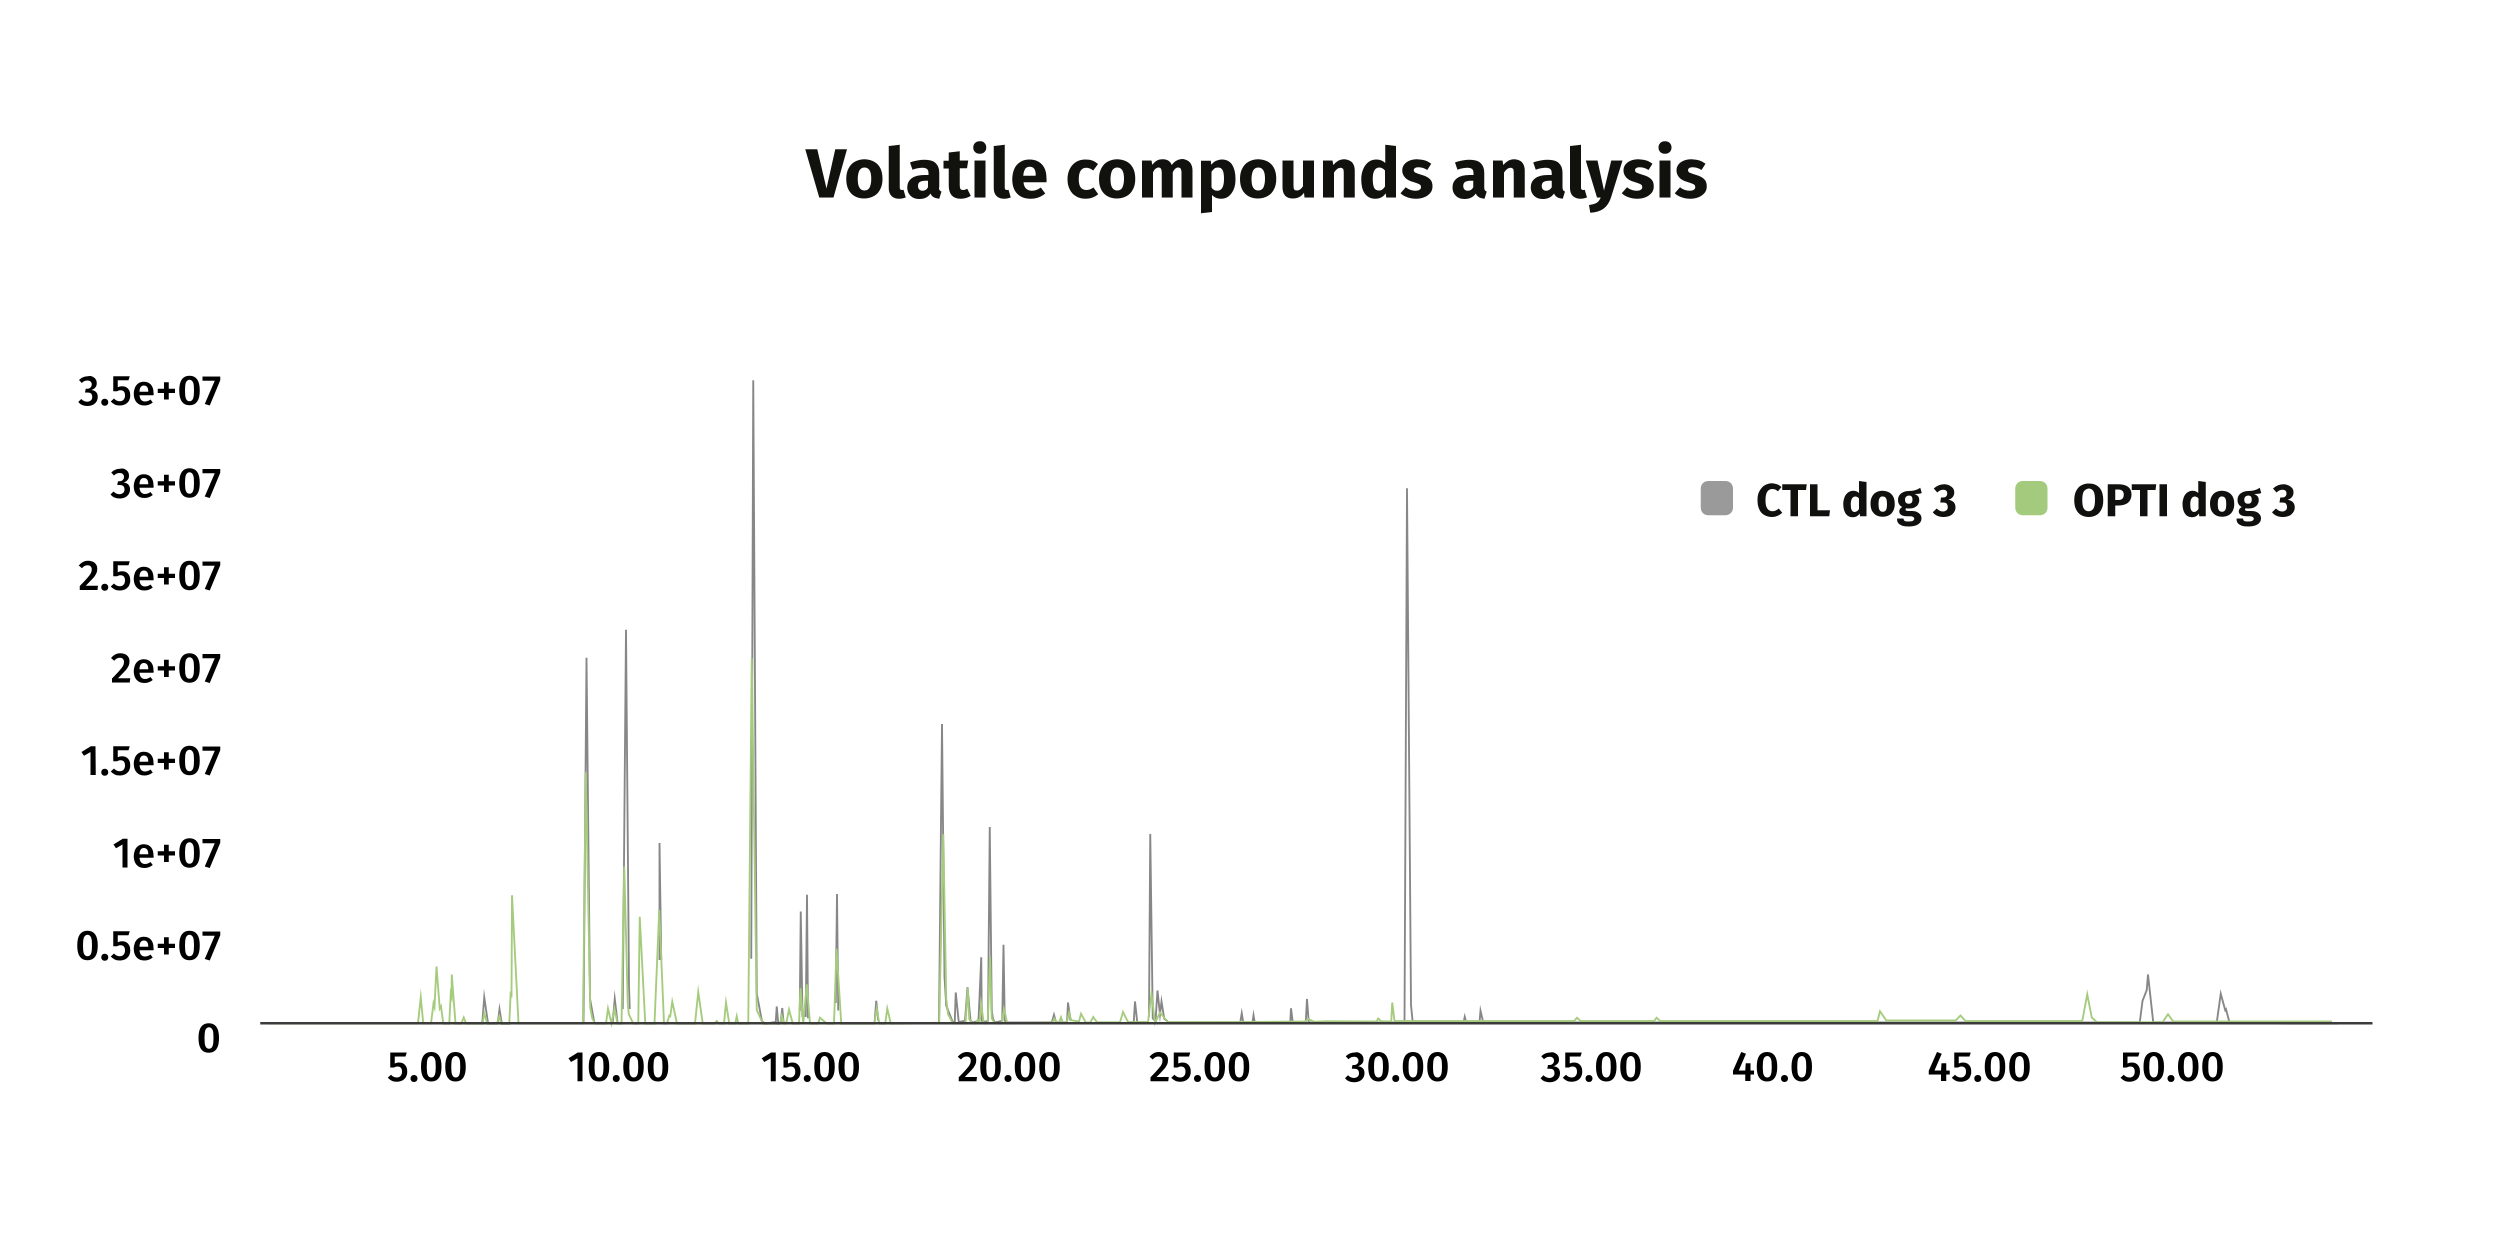 <svg xmlns="http://www.w3.org/2000/svg" xmlns:xlink="http://www.w3.org/1999/xlink" id="Calque_1" x="0px" y="0px" viewBox="0 0 1000 500" style="enable-background:new 0 0 1000 500;" xml:space="preserve"> <style type="text/css"> .st0{fill:none;stroke:#878787;stroke-width:0.75;stroke-miterlimit:10;} .st1{fill:none;stroke:#A5CC7D;stroke-width:0.75;stroke-miterlimit:10;} .st2{fill:none;stroke:#3C3C3B;stroke-miterlimit:10;} .st3{fill:#9B9A9A;} .st4{fill:#A4CB7D;} .st5{fill:#10110E;} .st6{fill:#11110D;} </style> <polyline class="st0" points="192.9,409.4 193.7,398.9 195.2,409.3 199.1,409.3 199.8,403.7 200.7,409.4 204.1,409.4 "></polyline> <polyline class="st0" points="233.4,409 234.6,263.1 236,399.5 237.8,409.4 "></polyline> <polyline class="st0" points="245.1,408.8 245.9,399.5 247,408.8 "></polyline> <polyline class="st0" points="249.1,403.6 250.4,251.9 251.6,394.5 251.9,403.6 "></polyline> <polyline class="st0" points="263.8,384 263.8,337.2 264.5,384 "></polyline> <polyline class="st0" points="300.5,383.5 301.3,152.1 302.7,397.4 304.8,408.6 306.2,409.4 310.3,408.8 310.7,402.6 311.3,409.4 312.3,408.8 312.9,403.2 313.4,408.8 "></polyline> <polyline class="st0" points="319.9,404.4 320.3,364.6 321,406.4 322.3,406.4 322.8,357.9 323.2,407.3 "></polyline> <polyline class="st0" points="334.3,401.2 334.8,357.6 335.3,404.2 "></polyline> <polyline class="st0" points="349.9,408.3 350.5,400.3 351.3,408.3 "></polyline> <polyline class="st0" points="375.6,408.8 376.8,289.6 377.8,390.6 378.5,402.3 381.1,408.8 381.9,408.8 382.3,397 383.5,408.8 386,408.3 387,394.9 388.2,408.3 389.2,409 391.4,408.3 392.5,382.9 392.7,408.3 394,408.7 395.2,408.3 395.9,330.8 396.7,404.2 397.2,407.6 398,409 400.9,408.3 401.4,377.9 401.9,408.3 402.9,409 420.7,409 421.6,405.9 422.4,409 426.8,409 427.2,401 428.2,408.3 "></polyline> <polyline class="st0" points="453.5,408.8 454,400.6 454.9,409 "></polyline> <polyline class="st0" points="459.6,406.7 460.1,333.6 461.1,407.3 462.2,408.5 463,396.2 464,405.8 464.6,400.6 465.7,407.5 467,408.5 "></polyline> <polyline class="st0" points="467.3,409 496.1,409 496.7,405.3 497.3,409 501,409 501.4,406.1 501.9,409 516.1,409 516.4,403.3 517.1,409 522.3,409 522.8,399.6 523.5,409 556,409 561.8,409 562.8,195.3 564.4,402.1 565.1,409 585.4,409 585.9,406.7 586.5,409 591.8,409 592.2,404.3 593.3,409 598.1,409 679.6,409 797.2,409 855.9,409 857,400.4 858.7,396 859.2,389.8 861.3,409 880.1,409 886.7,409 888.3,397.5 890.1,404.1 890.4,403.7 891.8,409 915.5,409.3 935.3,409.3 "></polyline> <path class="st1" d="M107.3,409.3h59.9l1.1-10.4l1,10.4h3.1l1-7.9l0.4,1.4l0.8-16.2l1.3,16.8l0.5-0.9l0.9,6.9h2.4l0.6-11.9l0.3,1.1 l0.1-8.8l1.5,19.6h2.3l1-2.4l0.9,2.4h6.6l0.7-4.1l1.2,4.1h3.9l0.9-2.9l0.8,2.9h3.2l0.6-12.8l0.3,2.4l0.2-40.9l2.6,51.2h25.8 l1.1-100.4l1.8,94.1l0.8,4.4l1.2,2h4.3l0.8-6l1.4,6l1.2-5.9l1.2,5.9h1.6l1.1-62.8l1.4,54.8l0.4,4.2l1.8,3.8h2l0.6-42.7l2.2,42.7h3.7 l1.9-45.4l1.9,45.4h1.2l0.9-3.1l0.4,0.2l0.8-5.8l1.9,8.7h7.2l1.3-12.6l1.8,12.6h4.7l0.9-1l0.9,1h2l0.8-8.4l1.3,8.4h2.4l0.6-2.9 l0.6,2.9h4l1.4-146.1l2,140.7l2.5,5.4h6.9l0.6-3.1l1,3.1h0.8l1.1-5.6l1.5,5.6h2.5l0.6-14.1l1.1,14.1l1.4-15.7l1.3,15.7h3.3l0.7-2.3 l2.7,2.3h2.9l1-29.9l1.9,29.9h13.2l1-6l1,6h2.4l0.8-6l1.4,6l19.4-0.3l1.6-75.4l1.2,65.8l0.7,6.1l1.9,3.7h5.1c0,0,0.9-14.3,0.9-13.8 s0.6,12.1,0.6,12.1l1.3,1.7h1.4l0.7-1.4l0.8,0.4l0.6-6.4l1,7.4h1.6l0.9-26.6l0.7,24.7l1.2,1.9h2.7l1-5.6l1.3,5.6L421,409l0.7-1.6 l1.1,1.7l0.8-0.1l0.8-2.1l0.6,2.1h1.7l0.9-3.9l0.9,3l3.1,0.5l0.8-3.1l1.9,3.5h1.8l1.2-2.2l1.5,2.1h9.2l1.2-4.1l2,4h8l1.4-11.2 l1.4,11.6l2-4.2l3.2,3.9l31.2-0.1l23.6-0.2l1.2-1l2.5,1.1l4.9-0.2l20,0.1l0.7-1.2l1.1,1.1l4.1,0.1l0.4-7.6l0.9,7.4h3.4h32.7h35.8 l1.1-1.3l1.4,1.3h29.5l0.9-1.3l1.5,1.3H751l1-3.9l2.5,3.7h27.8l1.9-2l2,2.2h12.1h34.6l2-10.7l1.8,9.3l2.1,1.9h3.6H865l2.2-3.2 l2.1,2.9h63.5"></path> <line class="st2" x1="104.1" y1="409.3" x2="949" y2="409.3"></line> <g> <path d="M37.1,150.7c0.5,0.3,1,0.6,1.2,1.1c0.3,0.4,0.4,0.9,0.4,1.5c0,0.7-0.2,1.3-0.6,1.7c-0.4,0.5-0.9,0.8-1.6,1 c0.8,0.1,1.4,0.3,1.9,0.8s0.7,1.1,0.7,2c0,0.7-0.2,1.3-0.5,1.8s-0.8,1-1.4,1.3c-0.6,0.3-1.4,0.5-2.2,0.5c-1.6,0-2.8-0.5-3.7-1.6 l1.2-1.2c0.4,0.4,0.8,0.7,1.1,0.8s0.8,0.3,1.2,0.3c0.6,0,1.1-0.2,1.5-0.5s0.6-0.8,0.6-1.4c0-0.7-0.2-1.1-0.5-1.4s-0.9-0.4-1.5-0.4 H34l0.3-1.5h0.6c0.6,0,1-0.2,1.3-0.5s0.5-0.7,0.5-1.3c0-0.5-0.2-0.8-0.5-1.1s-0.7-0.4-1.2-0.4c-0.4,0-0.8,0.1-1.2,0.2 c-0.4,0.2-0.7,0.4-1.1,0.8l-1.1-1.2c1-1,2.2-1.5,3.6-1.5C35.9,150.3,36.6,150.4,37.1,150.7z"></path> <path d="M42.9,159.9c0.3,0.3,0.4,0.6,0.4,1s-0.1,0.7-0.4,1s-0.6,0.4-1,0.4s-0.7-0.1-1-0.4c-0.3-0.3-0.4-0.6-0.4-1s0.1-0.7,0.4-1 c0.3-0.3,0.6-0.4,1-0.4S42.6,159.6,42.9,159.9z"></path> <path d="M51.4,152.1h-4.3v2.8c0.6-0.3,1.1-0.4,1.7-0.4c0.6,0,1.2,0.1,1.7,0.4c0.5,0.3,0.9,0.7,1.2,1.3s0.4,1.2,0.4,2 s-0.2,1.5-0.5,2.1c-0.4,0.6-0.9,1.1-1.5,1.4c-0.6,0.3-1.4,0.5-2.2,0.5s-1.4-0.1-2-0.4c-0.6-0.3-1.1-0.7-1.6-1.2l1.3-1.2 c0.6,0.7,1.4,1.1,2.3,1.1c0.6,0,1.2-0.2,1.5-0.6c0.4-0.4,0.6-1,0.6-1.7c0-1.4-0.6-2.1-1.8-2.1c-0.3,0-0.5,0-0.7,0.1 s-0.5,0.2-0.7,0.3h-1.5v-6h6.6L51.4,152.1z"></path> <path d="M61.4,158.1h-5.6c0.1,0.9,0.3,1.5,0.7,1.9s0.9,0.6,1.5,0.6c0.4,0,0.8-0.1,1.1-0.2c0.4-0.1,0.7-0.3,1.1-0.6l0.9,1.2 c-1,0.8-2.1,1.2-3.3,1.2c-1.4,0-2.4-0.4-3.2-1.3c-0.7-0.8-1.1-2-1.1-3.4c0-0.9,0.2-1.7,0.5-2.5c0.3-0.7,0.8-1.3,1.4-1.7 s1.3-0.6,2.1-0.6c1.3,0,2.2,0.4,2.9,1.2s1,1.9,1,3.3C61.5,157.4,61.5,157.7,61.4,158.1z M59.3,156.6c0-1.6-0.6-2.4-1.8-2.4 c-0.5,0-0.9,0.2-1.2,0.6c-0.3,0.4-0.5,1-0.5,1.9h3.5V156.6z"></path> <path d="M67.5,155.5H70v1.7h-2.5v2.6h-1.9v-2.6h-2.5v-1.7h2.5v-2.6h1.9V155.5z"></path> <path d="M78.9,151.8c0.7,1,1,2.5,1,4.4s-0.3,3.4-1,4.4s-1.7,1.5-3.1,1.5s-2.4-0.5-3.1-1.5s-1-2.5-1-4.4s0.3-3.4,1-4.4 s1.7-1.5,3.1-1.5S78.2,150.8,78.9,151.8z M74.4,152.9c-0.3,0.7-0.4,1.8-0.4,3.3c0,1.6,0.1,2.7,0.4,3.3c0.3,0.7,0.8,1,1.4,1 s1.1-0.3,1.4-1s0.4-1.8,0.4-3.3c0-1.6-0.1-2.7-0.4-3.3s-0.8-1-1.4-1S74.7,152.3,74.4,152.9z"></path> <path d="M88.1,152.1l-4.2,10.1l-2-0.6l4-9.3H81v-1.7h7.1V152.1z"></path> <path d="M50,187.7c0.5,0.3,1,0.6,1.2,1.1c0.3,0.4,0.4,0.9,0.4,1.5c0,0.7-0.2,1.3-0.6,1.7c-0.4,0.5-0.9,0.8-1.6,1 c0.8,0.1,1.4,0.3,1.9,0.8s0.7,1.1,0.7,2c0,0.7-0.2,1.3-0.5,1.8s-0.8,1-1.4,1.3c-0.6,0.3-1.4,0.5-2.2,0.5c-1.6,0-2.8-0.5-3.7-1.6 l1.2-1.2c0.4,0.4,0.8,0.7,1.1,0.8s0.8,0.3,1.2,0.3c0.6,0,1.1-0.2,1.5-0.5s0.6-0.8,0.6-1.4c0-0.7-0.2-1.1-0.5-1.4s-0.9-0.4-1.5-0.4 h-0.9l0.3-1.5h0.6c0.6,0,1-0.2,1.3-0.5s0.5-0.7,0.5-1.3c0-0.5-0.2-0.8-0.5-1.1s-0.7-0.4-1.2-0.4c-0.4,0-0.8,0.1-1.2,0.2 c-0.4,0.2-0.7,0.4-1.1,0.8l-1.1-1.2c1-1,2.2-1.5,3.6-1.5C48.8,187.3,49.5,187.4,50,187.7z"></path> <path d="M61.4,195.1h-5.6c0.1,0.9,0.3,1.5,0.7,1.9s0.9,0.6,1.5,0.6c0.4,0,0.8-0.1,1.1-0.2c0.4-0.1,0.7-0.3,1.1-0.6l0.9,1.2 c-1,0.8-2.1,1.2-3.3,1.2c-1.4,0-2.4-0.4-3.2-1.3c-0.7-0.8-1.1-2-1.1-3.4c0-0.9,0.2-1.7,0.5-2.5c0.3-0.7,0.8-1.3,1.4-1.7 s1.3-0.6,2.1-0.6c1.3,0,2.2,0.4,2.9,1.2s1,1.9,1,3.3C61.5,194.4,61.5,194.7,61.4,195.1z M59.3,193.6c0-1.6-0.6-2.4-1.8-2.4 c-0.5,0-0.9,0.2-1.2,0.6c-0.3,0.4-0.5,1-0.5,1.9h3.5V193.6z"></path> <path d="M67.5,192.5H70v1.7h-2.5v2.6h-1.9v-2.6h-2.5v-1.7h2.5v-2.6h1.9V192.5z"></path> <path d="M78.9,188.8c0.7,1,1,2.5,1,4.4s-0.3,3.4-1,4.4s-1.7,1.5-3.1,1.5s-2.4-0.5-3.1-1.5s-1-2.5-1-4.4s0.3-3.4,1-4.4 s1.7-1.5,3.1-1.5S78.2,187.8,78.9,188.8z M74.4,189.9c-0.3,0.7-0.4,1.8-0.4,3.3c0,1.6,0.1,2.7,0.4,3.3c0.3,0.7,0.8,1,1.4,1 s1.1-0.3,1.4-1s0.4-1.8,0.4-3.3c0-1.6-0.1-2.7-0.4-3.3s-0.8-1-1.4-1S74.7,189.3,74.4,189.9z"></path> <path d="M88.1,189.1l-4.2,10.1l-2-0.6l4-9.3H81v-1.7h7.1V189.1z"></path> <path d="M37.2,224.7c0.6,0.3,1,0.7,1.3,1.2s0.4,1,0.4,1.6s-0.1,1.3-0.4,1.9c-0.3,0.6-0.7,1.3-1.4,2s-1.6,1.7-2.8,2.9h4.9L39,236 h-7.1v-1.6c1.5-1.5,2.5-2.6,3.1-3.3s1.1-1.3,1.3-1.8c0.3-0.5,0.4-1,0.4-1.6c0-0.5-0.2-0.9-0.5-1.2s-0.7-0.4-1.2-0.4 c-0.4,0-0.8,0.1-1.2,0.3s-0.7,0.5-1,0.9l-1.3-1.1c1-1.2,2.2-1.9,3.7-1.9C36,224.3,36.7,224.5,37.2,224.7z"></path> <path d="M42.9,233.9c0.3,0.3,0.4,0.6,0.4,1s-0.1,0.7-0.4,1s-0.6,0.4-1,0.4s-0.7-0.1-1-0.4c-0.3-0.3-0.4-0.6-0.4-1s0.1-0.7,0.4-1 c0.3-0.3,0.6-0.4,1-0.4S42.6,233.6,42.9,233.9z"></path> <path d="M51.4,226.1h-4.3v2.8c0.6-0.3,1.1-0.4,1.7-0.4c0.6,0,1.2,0.1,1.7,0.4c0.5,0.3,0.9,0.7,1.2,1.3s0.4,1.2,0.4,2 s-0.2,1.5-0.5,2.1c-0.4,0.6-0.9,1.1-1.5,1.4c-0.6,0.3-1.4,0.5-2.2,0.5s-1.4-0.1-2-0.4c-0.6-0.3-1.1-0.7-1.6-1.2l1.3-1.2 c0.6,0.7,1.4,1.1,2.3,1.1c0.6,0,1.2-0.2,1.5-0.6c0.4-0.4,0.6-1,0.6-1.7c0-1.4-0.6-2.1-1.8-2.1c-0.3,0-0.5,0-0.7,0.1 s-0.5,0.2-0.7,0.3h-1.5v-6h6.6L51.4,226.1z"></path> <path d="M61.4,232.1h-5.6c0.1,0.9,0.3,1.5,0.7,1.9s0.9,0.6,1.5,0.6c0.4,0,0.8-0.1,1.1-0.2c0.4-0.1,0.7-0.3,1.1-0.6l0.9,1.2 c-1,0.8-2.1,1.2-3.3,1.2c-1.4,0-2.4-0.4-3.2-1.3c-0.7-0.8-1.1-2-1.1-3.4c0-0.9,0.2-1.7,0.5-2.5c0.3-0.7,0.8-1.3,1.4-1.7 s1.3-0.6,2.1-0.6c1.3,0,2.2,0.4,2.9,1.2s1,1.9,1,3.3C61.5,231.4,61.5,231.7,61.4,232.1z M59.3,230.6c0-1.6-0.6-2.4-1.8-2.4 c-0.5,0-0.9,0.2-1.2,0.6c-0.3,0.4-0.5,1-0.5,1.9h3.5V230.6z"></path> <path d="M67.5,229.5H70v1.7h-2.5v2.6h-1.9v-2.6h-2.5v-1.7h2.5v-2.6h1.9V229.5z"></path> <path d="M78.9,225.8c0.7,1,1,2.5,1,4.4s-0.3,3.4-1,4.4s-1.7,1.5-3.1,1.5s-2.4-0.5-3.1-1.5s-1-2.5-1-4.4s0.3-3.4,1-4.4 s1.7-1.5,3.1-1.5S78.2,224.8,78.9,225.8z M74.4,226.9c-0.3,0.7-0.4,1.8-0.4,3.3c0,1.6,0.1,2.7,0.4,3.3c0.3,0.7,0.8,1,1.4,1 s1.1-0.3,1.4-1s0.4-1.8,0.4-3.3c0-1.6-0.1-2.7-0.4-3.3s-0.8-1-1.4-1S74.7,226.3,74.4,226.9z"></path> <path d="M88.1,226.1l-4.2,10.1l-2-0.6l4-9.3H81v-1.7h7.1V226.1z"></path> <path d="M50.1,261.7c0.6,0.3,1,0.7,1.3,1.2s0.4,1,0.4,1.6s-0.1,1.3-0.4,1.9c-0.3,0.6-0.7,1.3-1.4,2s-1.6,1.7-2.8,2.9h4.9l-0.2,1.7 h-7.1v-1.6c1.5-1.5,2.5-2.6,3.1-3.3c0.6-0.7,1.1-1.3,1.3-1.8c0.3-0.5,0.4-1,0.4-1.6c0-0.5-0.2-0.9-0.5-1.2 c-0.3-0.3-0.7-0.4-1.2-0.4c-0.4,0-0.8,0.1-1.2,0.3c-0.3,0.2-0.7,0.5-1,0.9l-1.3-1.1c1-1.2,2.2-1.9,3.7-1.9 C48.9,261.3,49.6,261.5,50.1,261.7z"></path> <path d="M61.4,269.1h-5.6c0.1,0.9,0.3,1.5,0.7,1.9s0.9,0.6,1.5,0.6c0.4,0,0.8-0.1,1.1-0.2c0.4-0.1,0.7-0.3,1.1-0.6l0.9,1.2 c-1,0.8-2.1,1.2-3.3,1.2c-1.4,0-2.4-0.4-3.2-1.3c-0.7-0.8-1.1-2-1.1-3.4c0-0.9,0.2-1.7,0.5-2.5c0.3-0.7,0.8-1.3,1.4-1.7 c0.6-0.4,1.3-0.6,2.1-0.6c1.3,0,2.2,0.4,2.9,1.2s1,1.9,1,3.3C61.5,268.4,61.5,268.7,61.4,269.1z M59.3,267.6c0-1.6-0.6-2.4-1.8-2.4 c-0.5,0-0.9,0.2-1.2,0.6s-0.5,1-0.5,1.9h3.5V267.6z"></path> <path d="M67.5,266.5H70v1.7h-2.5v2.6h-1.9v-2.6h-2.5v-1.7h2.5v-2.6h1.9V266.5z"></path> <path d="M78.9,262.8c0.7,1,1,2.5,1,4.4s-0.3,3.4-1,4.4s-1.7,1.5-3.1,1.5s-2.4-0.5-3.1-1.5s-1-2.5-1-4.4s0.3-3.4,1-4.4 s1.7-1.5,3.1-1.5S78.2,261.8,78.9,262.8z M74.4,263.9c-0.3,0.7-0.4,1.8-0.4,3.3c0,1.6,0.1,2.7,0.4,3.3c0.3,0.7,0.8,1,1.4,1 s1.1-0.3,1.4-1s0.4-1.8,0.4-3.3c0-1.6-0.1-2.7-0.4-3.3c-0.3-0.6-0.8-1-1.4-1S74.7,263.3,74.4,263.9z"></path> <path d="M88.1,263.1l-4.2,10.1l-2-0.6l4-9.3H81v-1.7h7.1V263.1z"></path> <path d="M38.3,310h-2.1v-9.2l-2.6,1.5l-1-1.5l3.7-2.3h1.9L38.3,310L38.3,310z"></path> <path d="M42.9,307.9c0.3,0.3,0.4,0.6,0.4,1s-0.1,0.7-0.4,1c-0.3,0.3-0.6,0.4-1,0.4s-0.7-0.1-1-0.4s-0.4-0.6-0.4-1s0.1-0.7,0.4-1 c0.3-0.3,0.6-0.4,1-0.4S42.6,307.6,42.9,307.9z"></path> <path d="M51.4,300.1h-4.3v2.8c0.6-0.3,1.1-0.4,1.7-0.4c0.6,0,1.2,0.1,1.7,0.4s0.9,0.7,1.2,1.3c0.3,0.6,0.4,1.2,0.4,2 s-0.2,1.5-0.5,2.1c-0.4,0.6-0.9,1.1-1.5,1.4s-1.4,0.5-2.2,0.5s-1.4-0.1-2-0.4s-1.1-0.7-1.6-1.2l1.3-1.2c0.6,0.7,1.4,1.1,2.3,1.1 c0.6,0,1.2-0.2,1.5-0.6c0.4-0.4,0.6-1,0.6-1.7c0-1.4-0.6-2.1-1.8-2.1c-0.3,0-0.5,0-0.7,0.1s-0.5,0.2-0.7,0.3h-1.5v-6h6.6 L51.4,300.1z"></path> <path d="M61.4,306.1h-5.6c0.1,0.9,0.3,1.5,0.7,1.9s0.9,0.6,1.5,0.6c0.4,0,0.8-0.1,1.1-0.2c0.4-0.1,0.7-0.3,1.1-0.6l0.9,1.2 c-1,0.8-2.1,1.2-3.3,1.2c-1.4,0-2.4-0.4-3.2-1.3c-0.7-0.8-1.1-2-1.1-3.4c0-0.9,0.2-1.7,0.5-2.5c0.3-0.7,0.8-1.3,1.4-1.7 c0.6-0.4,1.3-0.6,2.1-0.6c1.3,0,2.2,0.4,2.9,1.2s1,1.9,1,3.3C61.5,305.4,61.5,305.7,61.4,306.1z M59.3,304.6c0-1.6-0.6-2.4-1.8-2.4 c-0.5,0-0.9,0.2-1.2,0.6s-0.5,1-0.5,1.9h3.5V304.6z"></path> <path d="M67.5,303.5H70v1.7h-2.5v2.6h-1.9v-2.6h-2.5v-1.7h2.5v-2.6h1.9V303.5z"></path> <path d="M78.9,299.8c0.7,1,1,2.5,1,4.4s-0.3,3.4-1,4.4s-1.7,1.5-3.1,1.5s-2.4-0.5-3.1-1.5s-1-2.5-1-4.4s0.3-3.4,1-4.4 s1.7-1.5,3.1-1.5S78.2,298.8,78.9,299.8z M74.4,300.9c-0.3,0.7-0.4,1.8-0.4,3.3c0,1.6,0.1,2.7,0.4,3.3c0.3,0.7,0.8,1,1.4,1 s1.1-0.3,1.4-1s0.4-1.8,0.4-3.3c0-1.6-0.1-2.7-0.4-3.3c-0.3-0.6-0.8-1-1.4-1S74.7,300.3,74.4,300.9z"></path> <path d="M88.1,300.1l-4.2,10.1l-2-0.6l4-9.3H81v-1.7h7.1V300.1z"></path> <path d="M51.2,347H49v-9.2l-2.6,1.5l-1-1.5l3.7-2.3H51V347H51.2z"></path> <path d="M61.4,343.1h-5.6c0.1,0.9,0.3,1.5,0.7,1.9s0.9,0.6,1.5,0.6c0.4,0,0.8-0.1,1.1-0.2c0.4-0.1,0.7-0.3,1.1-0.6l0.9,1.2 c-1,0.8-2.1,1.2-3.3,1.2c-1.4,0-2.4-0.4-3.2-1.3c-0.7-0.8-1.1-2-1.1-3.4c0-0.9,0.2-1.7,0.5-2.5c0.3-0.7,0.8-1.3,1.4-1.7 c0.6-0.4,1.3-0.6,2.1-0.6c1.3,0,2.2,0.4,2.9,1.2s1,1.9,1,3.3C61.5,342.4,61.5,342.7,61.4,343.1z M59.3,341.6c0-1.6-0.6-2.4-1.8-2.4 c-0.5,0-0.9,0.2-1.2,0.6s-0.5,1-0.5,1.9h3.5V341.6z"></path> <path d="M67.5,340.5H70v1.7h-2.5v2.6h-1.9v-2.6h-2.5v-1.7h2.5v-2.6h1.9V340.5z"></path> <path d="M78.9,336.8c0.7,1,1,2.5,1,4.4s-0.3,3.4-1,4.4s-1.7,1.5-3.1,1.5s-2.4-0.5-3.1-1.5s-1-2.5-1-4.4s0.3-3.4,1-4.4 s1.7-1.5,3.1-1.5S78.2,335.8,78.9,336.8z M74.4,337.9c-0.3,0.7-0.4,1.8-0.4,3.3c0,1.6,0.1,2.7,0.4,3.3c0.3,0.7,0.8,1,1.4,1 s1.1-0.3,1.4-1s0.4-1.8,0.4-3.3c0-1.6-0.1-2.7-0.4-3.3c-0.3-0.6-0.8-1-1.4-1S74.7,337.3,74.4,337.9z"></path> <path d="M88.1,337.1l-4.2,10.1l-2-0.6l4-9.3H81v-1.7h7.1V337.1z"></path> <path d="M38.1,373.8c0.7,1,1,2.5,1,4.4s-0.3,3.4-1,4.4s-1.7,1.5-3.1,1.5s-2.4-0.5-3.1-1.5c-0.7-1-1-2.5-1-4.4s0.3-3.4,1-4.4 c0.7-1,1.7-1.5,3.1-1.5S37.4,372.8,38.1,373.8z M33.6,374.9c-0.3,0.7-0.4,1.8-0.4,3.3c0,1.6,0.1,2.7,0.4,3.3c0.3,0.7,0.8,1,1.4,1 s1.1-0.3,1.4-1c0.3-0.7,0.4-1.8,0.4-3.3c0-1.6-0.1-2.7-0.4-3.3c-0.3-0.6-0.8-1-1.4-1S33.9,374.3,33.6,374.9z"></path> <path d="M42.9,381.9c0.3,0.3,0.4,0.6,0.4,1s-0.1,0.7-0.4,1c-0.3,0.3-0.6,0.4-1,0.4s-0.7-0.1-1-0.4s-0.4-0.6-0.4-1s0.1-0.7,0.4-1 c0.3-0.3,0.6-0.4,1-0.4S42.6,381.6,42.9,381.9z"></path> <path d="M51.4,374.1h-4.3v2.8c0.6-0.3,1.1-0.4,1.7-0.4c0.6,0,1.2,0.1,1.7,0.4s0.9,0.7,1.2,1.3c0.3,0.6,0.4,1.2,0.4,2 s-0.2,1.5-0.5,2.1c-0.4,0.6-0.9,1.1-1.5,1.4s-1.4,0.5-2.2,0.5s-1.4-0.1-2-0.4s-1.1-0.7-1.6-1.2l1.3-1.2c0.6,0.7,1.4,1.1,2.3,1.1 c0.6,0,1.2-0.2,1.5-0.6c0.4-0.4,0.6-1,0.6-1.7c0-1.4-0.6-2.1-1.8-2.1c-0.3,0-0.5,0-0.7,0.1s-0.5,0.2-0.7,0.3h-1.5v-6h6.6 L51.4,374.1z"></path> <path d="M61.4,380.1h-5.6c0.1,0.9,0.3,1.5,0.7,1.9s0.9,0.6,1.5,0.6c0.4,0,0.8-0.1,1.1-0.2c0.4-0.1,0.7-0.3,1.1-0.6l0.9,1.2 c-1,0.8-2.1,1.2-3.3,1.2c-1.4,0-2.4-0.4-3.2-1.3c-0.7-0.8-1.1-2-1.1-3.4c0-0.9,0.2-1.7,0.5-2.5c0.3-0.7,0.8-1.3,1.4-1.7 c0.6-0.4,1.3-0.6,2.1-0.6c1.3,0,2.2,0.4,2.9,1.2s1,1.9,1,3.3C61.5,379.4,61.5,379.7,61.4,380.1z M59.3,378.6c0-1.6-0.6-2.4-1.8-2.4 c-0.5,0-0.9,0.2-1.2,0.6s-0.5,1-0.5,1.9h3.5V378.6z"></path> <path d="M67.5,377.5H70v1.7h-2.5v2.6h-1.9v-2.6h-2.5v-1.7h2.5v-2.6h1.9V377.5z"></path> <path d="M78.9,373.8c0.7,1,1,2.5,1,4.4s-0.3,3.4-1,4.4s-1.7,1.5-3.1,1.5s-2.4-0.5-3.1-1.5s-1-2.5-1-4.4s0.3-3.4,1-4.4 s1.7-1.5,3.1-1.5S78.2,372.8,78.9,373.8z M74.4,374.9c-0.3,0.7-0.4,1.8-0.4,3.3c0,1.6,0.1,2.7,0.4,3.3c0.3,0.7,0.8,1,1.4,1 s1.1-0.3,1.4-1s0.4-1.8,0.4-3.3c0-1.6-0.1-2.7-0.4-3.3c-0.3-0.6-0.8-1-1.4-1S74.7,374.3,74.4,374.9z"></path> <path d="M88.1,374.1l-4.2,10.1l-2-0.6l4-9.3H81v-1.7h7.1V374.1z"></path> <path d="M86.6,410.8c0.7,1,1,2.5,1,4.4s-0.3,3.4-1,4.4s-1.7,1.5-3.1,1.5s-2.4-0.5-3.1-1.5s-1-2.5-1-4.4s0.3-3.4,1-4.4 s1.7-1.5,3.1-1.5S85.9,409.8,86.6,410.8z M82.2,411.9c-0.3,0.7-0.4,1.8-0.4,3.3c0,1.6,0.1,2.7,0.4,3.3c0.3,0.7,0.8,1,1.4,1 s1.1-0.3,1.4-1s0.4-1.8,0.4-3.3c0-1.6-0.1-2.7-0.4-3.3c-0.3-0.6-0.8-1-1.4-1S82.5,411.3,82.2,411.9z"></path> </g> <g> <path d="M162.2,422.6h-4.3v2.8c0.6-0.3,1.1-0.4,1.7-0.4c0.6,0,1.2,0.1,1.7,0.4s0.9,0.7,1.2,1.3c0.3,0.6,0.4,1.2,0.4,2 s-0.2,1.5-0.5,2.1c-0.4,0.6-0.9,1.1-1.5,1.4s-1.4,0.5-2.2,0.5s-1.4-0.1-2-0.4s-1.1-0.7-1.6-1.2l1.3-1.2c0.6,0.7,1.4,1.1,2.3,1.1 c0.6,0,1.2-0.2,1.5-0.6c0.4-0.4,0.6-1,0.6-1.7c0-1.4-0.6-2.1-1.8-2.1c-0.3,0-0.5,0-0.7,0.1s-0.5,0.2-0.7,0.3h-1.5v-6h6.6 L162.2,422.6z"></path> <path d="M166.6,430.4c0.3,0.3,0.4,0.6,0.4,1s-0.1,0.7-0.4,1c-0.3,0.3-0.6,0.4-1,0.4s-0.7-0.1-1-0.4s-0.4-0.6-0.4-1s0.1-0.7,0.4-1 c0.3-0.3,0.6-0.4,1-0.4S166.3,430.1,166.6,430.4z"></path> <path d="M175.6,422.3c0.7,1,1,2.5,1,4.4s-0.3,3.4-1,4.4s-1.7,1.5-3.1,1.5s-2.4-0.5-3.1-1.5c-0.7-1-1-2.5-1-4.4s0.3-3.4,1-4.4 s1.7-1.5,3.1-1.5S174.9,421.3,175.6,422.3z M171.1,423.4c-0.3,0.7-0.4,1.8-0.4,3.3c0,1.6,0.1,2.7,0.4,3.3c0.3,0.7,0.8,1,1.4,1 s1.1-0.3,1.4-1c0.3-0.7,0.4-1.8,0.4-3.3c0-1.6-0.1-2.7-0.4-3.3c-0.3-0.6-0.8-1-1.4-1S171.4,422.8,171.1,423.4z"></path> <path d="M185.3,422.3c0.7,1,1,2.5,1,4.4s-0.3,3.4-1,4.4s-1.7,1.5-3.1,1.5s-2.4-0.5-3.1-1.5c-0.7-1-1-2.5-1-4.4s0.3-3.4,1-4.4 s1.7-1.5,3.1-1.5S184.6,421.3,185.3,422.3z M180.9,423.4c-0.3,0.7-0.4,1.8-0.4,3.3c0,1.6,0.1,2.7,0.4,3.3c0.3,0.7,0.8,1,1.4,1 s1.1-0.3,1.4-1c0.3-0.7,0.4-1.8,0.4-3.3c0-1.6-0.1-2.7-0.4-3.3c-0.3-0.6-0.8-1-1.4-1S181.2,422.8,180.9,423.4z"></path> </g> <g> <path d="M233.2,432.5H231v-9.2l-2.6,1.5l-1-1.5l3.7-2.3h1.9v11.5H233.2z"></path> <path d="M242.7,422.3c0.7,1,1,2.5,1,4.4s-0.3,3.4-1,4.4s-1.7,1.5-3.1,1.5s-2.4-0.5-3.1-1.5c-0.7-1-1-2.5-1-4.4s0.3-3.4,1-4.4 s1.7-1.5,3.1-1.5S242,421.3,242.7,422.3z M238.2,423.4c-0.3,0.7-0.4,1.8-0.4,3.3c0,1.6,0.1,2.7,0.4,3.3c0.3,0.7,0.8,1,1.4,1 s1.1-0.3,1.4-1c0.3-0.7,0.4-1.8,0.4-3.3c0-1.6-0.1-2.7-0.4-3.3c-0.3-0.6-0.8-1-1.4-1S238.5,422.8,238.2,423.4z"></path> <path d="M247.5,430.4c0.3,0.3,0.4,0.6,0.4,1s-0.1,0.7-0.4,1c-0.3,0.3-0.6,0.4-1,0.4s-0.7-0.1-1-0.4s-0.4-0.6-0.4-1s0.1-0.7,0.4-1 c0.3-0.3,0.6-0.4,1-0.4S247.3,430.1,247.5,430.4z"></path> <path d="M256.5,422.3c0.7,1,1,2.5,1,4.4s-0.3,3.4-1,4.4c-0.7,1-1.7,1.5-3.1,1.5s-2.4-0.5-3.1-1.5c-0.7-1-1-2.5-1-4.4s0.3-3.4,1-4.4 s1.7-1.5,3.1-1.5S255.8,421.3,256.5,422.3z M252.1,423.4c-0.3,0.7-0.4,1.8-0.4,3.3c0,1.6,0.1,2.7,0.4,3.3c0.3,0.7,0.8,1,1.4,1 s1.1-0.3,1.4-1c0.3-0.7,0.4-1.8,0.4-3.3c0-1.6-0.1-2.7-0.4-3.3c-0.3-0.6-0.8-1-1.4-1S252.4,422.8,252.1,423.4z"></path> <path d="M266.3,422.3c0.7,1,1,2.5,1,4.4s-0.3,3.4-1,4.4s-1.7,1.5-3.1,1.5s-2.4-0.5-3.1-1.5s-1-2.5-1-4.4s0.3-3.4,1-4.4 s1.7-1.5,3.1-1.5S265.6,421.3,266.3,422.3z M261.8,423.4c-0.3,0.7-0.4,1.8-0.4,3.3c0,1.6,0.1,2.7,0.4,3.3c0.3,0.7,0.8,1,1.4,1 s1.1-0.3,1.4-1s0.4-1.8,0.4-3.3c0-1.6-0.1-2.7-0.4-3.3c-0.3-0.6-0.8-1-1.4-1S262.1,422.8,261.8,423.4z"></path> </g> <g> <path d="M310.4,432.5h-2.1v-9.2l-2.6,1.5l-1-1.5l3.7-2.3h1.9v11.5H310.4z"></path> <path d="M319.5,422.6h-4.3v2.8c0.6-0.3,1.1-0.4,1.7-0.4s1.2,0.1,1.7,0.4s0.9,0.7,1.2,1.3c0.3,0.6,0.4,1.2,0.4,2s-0.2,1.5-0.5,2.1 c-0.4,0.6-0.9,1.1-1.5,1.4s-1.4,0.5-2.2,0.5c-0.8,0-1.4-0.1-2-0.4s-1.1-0.7-1.6-1.2l1.3-1.2c0.6,0.7,1.4,1.1,2.3,1.1 c0.6,0,1.2-0.2,1.5-0.6c0.4-0.4,0.6-1,0.6-1.7c0-1.4-0.6-2.1-1.8-2.1c-0.3,0-0.5,0-0.7,0.1s-0.5,0.2-0.7,0.3h-1.5v-6h6.6 L319.5,422.6z"></path> <path d="M323.9,430.4c0.3,0.3,0.4,0.6,0.4,1s-0.1,0.7-0.4,1s-0.6,0.4-1,0.4s-0.7-0.1-1-0.4s-0.4-0.6-0.4-1s0.1-0.7,0.4-1 s0.6-0.4,1-0.4S323.6,430.1,323.9,430.4z"></path> <path d="M332.9,422.3c0.7,1,1,2.5,1,4.4s-0.3,3.4-1,4.4s-1.7,1.5-3.1,1.5s-2.4-0.5-3.1-1.5s-1-2.5-1-4.4s0.3-3.4,1-4.4 s1.7-1.5,3.1-1.5S332.2,421.3,332.9,422.3z M328.4,423.4c-0.3,0.7-0.4,1.8-0.4,3.3c0,1.6,0.1,2.7,0.4,3.3c0.3,0.7,0.8,1,1.4,1 s1.1-0.3,1.4-1s0.4-1.8,0.4-3.3c0-1.6-0.1-2.7-0.4-3.3c-0.3-0.6-0.8-1-1.4-1S328.7,422.8,328.4,423.4z"></path> <path d="M342.6,422.3c0.7,1,1,2.5,1,4.4s-0.3,3.4-1,4.4s-1.7,1.5-3.1,1.5s-2.4-0.5-3.1-1.5s-1-2.5-1-4.4s0.3-3.4,1-4.4 s1.7-1.5,3.1-1.5S341.9,421.3,342.6,422.3z M338.2,423.4c-0.3,0.7-0.4,1.8-0.4,3.3c0,1.6,0.1,2.7,0.4,3.3c0.3,0.7,0.8,1,1.4,1 s1.1-0.3,1.4-1s0.4-1.8,0.4-3.3c0-1.6-0.1-2.7-0.4-3.3c-0.3-0.6-0.8-1-1.4-1S338.5,422.8,338.2,423.4z"></path> </g> <g> <path d="M388.8,421.2c0.6,0.3,1,0.7,1.3,1.2s0.4,1,0.4,1.6s-0.1,1.3-0.4,1.9s-0.7,1.3-1.4,2c-0.6,0.7-1.6,1.7-2.8,2.9h4.9l-0.2,1.7 h-7.1v-1.6c1.5-1.5,2.5-2.6,3.1-3.3c0.6-0.7,1.1-1.3,1.3-1.8c0.3-0.5,0.4-1,0.4-1.6c0-0.5-0.2-0.9-0.5-1.2s-0.7-0.4-1.2-0.4 c-0.4,0-0.8,0.1-1.2,0.3c-0.3,0.2-0.7,0.5-1,0.9l-1.3-1.1c1-1.2,2.2-1.9,3.7-1.9C387.5,420.8,388.2,421,388.8,421.2z"></path> <path d="M399.3,422.3c0.7,1,1,2.5,1,4.4s-0.3,3.4-1,4.4s-1.7,1.5-3.1,1.5s-2.4-0.5-3.1-1.5s-1-2.5-1-4.4s0.3-3.4,1-4.4 s1.7-1.5,3.1-1.5S398.6,421.3,399.3,422.3z M394.9,423.4c-0.3,0.7-0.4,1.8-0.4,3.3c0,1.6,0.1,2.7,0.4,3.3c0.3,0.7,0.8,1,1.4,1 s1.1-0.3,1.4-1s0.4-1.8,0.4-3.3c0-1.6-0.1-2.7-0.4-3.3c-0.3-0.6-0.8-1-1.4-1S395.2,422.8,394.9,423.4z"></path> <path d="M404.2,430.4c0.3,0.3,0.4,0.6,0.4,1s-0.1,0.7-0.4,1s-0.6,0.4-1,0.4s-0.7-0.1-1-0.4s-0.4-0.6-0.4-1s0.1-0.7,0.4-1 s0.6-0.4,1-0.4S403.9,430.1,404.2,430.4z"></path> <path d="M413.1,422.3c0.7,1,1,2.5,1,4.4s-0.3,3.4-1,4.4s-1.7,1.5-3.1,1.5s-2.4-0.5-3.1-1.5s-1-2.5-1-4.4s0.3-3.4,1-4.4 s1.7-1.5,3.1-1.5S412.4,421.3,413.1,422.3z M408.7,423.4c-0.3,0.7-0.4,1.8-0.4,3.3c0,1.6,0.1,2.7,0.4,3.3c0.3,0.7,0.8,1,1.4,1 s1.1-0.3,1.4-1s0.4-1.8,0.4-3.3c0-1.6-0.1-2.7-0.4-3.3c-0.3-0.6-0.8-1-1.4-1S409,422.8,408.7,423.4z"></path> <path d="M422.9,422.3c0.7,1,1,2.5,1,4.4s-0.3,3.4-1,4.4s-1.7,1.5-3.1,1.5s-2.4-0.5-3.1-1.5s-1-2.5-1-4.4s0.3-3.4,1-4.4 s1.7-1.5,3.1-1.5S422.2,421.3,422.9,422.3z M418.4,423.4c-0.3,0.7-0.4,1.8-0.4,3.3c0,1.6,0.1,2.7,0.4,3.3c0.3,0.7,0.8,1,1.4,1 s1.1-0.3,1.4-1s0.4-1.8,0.4-3.3c0-1.6-0.1-2.7-0.4-3.3c-0.3-0.6-0.8-1-1.4-1S418.7,422.8,418.4,423.4z"></path> </g> <g> <path d="M465.5,421.2c0.6,0.3,1,0.7,1.3,1.2s0.4,1,0.4,1.6s-0.1,1.3-0.4,1.9s-0.7,1.3-1.4,2c-0.6,0.7-1.6,1.7-2.8,2.9h4.9l-0.2,1.7 h-7.1v-1.6c1.5-1.5,2.5-2.6,3.1-3.3c0.6-0.7,1.1-1.3,1.3-1.8c0.3-0.5,0.4-1,0.4-1.6c0-0.5-0.2-0.9-0.5-1.2s-0.7-0.4-1.2-0.4 c-0.4,0-0.8,0.1-1.2,0.3c-0.3,0.2-0.7,0.5-1,0.9l-1.3-1.1c1-1.2,2.2-1.9,3.7-1.9C464.3,420.8,465,421,465.5,421.2z"></path> <path d="M475.6,422.6h-4.3v2.8c0.6-0.3,1.1-0.4,1.7-0.4s1.2,0.1,1.7,0.4s0.9,0.7,1.2,1.3c0.3,0.6,0.4,1.2,0.4,2s-0.2,1.5-0.5,2.1 c-0.4,0.6-0.9,1.1-1.5,1.4s-1.4,0.5-2.2,0.5c-0.8,0-1.4-0.1-2-0.4s-1.1-0.7-1.6-1.2l1.3-1.2c0.6,0.7,1.4,1.1,2.3,1.1 c0.6,0,1.2-0.2,1.5-0.6c0.4-0.4,0.6-1,0.6-1.7c0-1.4-0.6-2.1-1.8-2.1c-0.3,0-0.5,0-0.7,0.1s-0.5,0.2-0.7,0.3h-1.5v-6h6.6 L475.6,422.6z"></path> <path d="M480,430.4c0.3,0.3,0.4,0.6,0.4,1s-0.1,0.7-0.4,1s-0.6,0.4-1,0.4s-0.7-0.1-1-0.4s-0.4-0.6-0.4-1s0.1-0.7,0.4-1 s0.6-0.4,1-0.4S479.7,430.1,480,430.4z"></path> <path d="M489,422.3c0.7,1,1,2.5,1,4.4s-0.3,3.4-1,4.4s-1.7,1.5-3.1,1.5s-2.4-0.5-3.1-1.5s-1-2.5-1-4.4s0.3-3.4,1-4.4 s1.7-1.5,3.1-1.5S488.3,421.3,489,422.3z M484.5,423.4c-0.3,0.7-0.4,1.8-0.4,3.3c0,1.6,0.1,2.7,0.4,3.3c0.3,0.7,0.8,1,1.4,1 s1.1-0.3,1.4-1s0.4-1.8,0.4-3.3c0-1.6-0.1-2.7-0.4-3.3c-0.3-0.6-0.8-1-1.4-1S484.8,422.8,484.5,423.4z"></path> <path d="M498.7,422.3c0.7,1,1,2.5,1,4.4s-0.3,3.4-1,4.4s-1.7,1.5-3.1,1.5s-2.4-0.5-3.1-1.5s-1-2.5-1-4.4s0.3-3.4,1-4.4 s1.7-1.5,3.1-1.5S498,421.3,498.7,422.3z M494.3,423.4c-0.3,0.7-0.4,1.8-0.4,3.3c0,1.6,0.1,2.7,0.4,3.3c0.3,0.7,0.8,1,1.4,1 s1.1-0.3,1.4-1s0.4-1.8,0.4-3.3c0-1.6-0.1-2.7-0.4-3.3c-0.3-0.6-0.8-1-1.4-1S494.6,422.8,494.3,423.4z"></path> </g> <g> <path d="M543.8,421.2c0.5,0.3,1,0.6,1.2,1.1c0.3,0.4,0.4,0.9,0.4,1.5c0,0.7-0.2,1.3-0.6,1.7s-0.9,0.8-1.6,1 c0.8,0.1,1.4,0.3,1.9,0.8s0.7,1.1,0.7,2c0,0.7-0.2,1.3-0.5,1.8s-0.8,1-1.4,1.3c-0.6,0.3-1.4,0.5-2.2,0.5c-1.6,0-2.8-0.5-3.7-1.6 l1.2-1.2c0.4,0.4,0.8,0.7,1.1,0.8s0.8,0.3,1.2,0.3c0.6,0,1.1-0.2,1.5-0.5s0.6-0.8,0.6-1.4c0-0.7-0.2-1.1-0.5-1.4s-0.9-0.4-1.5-0.4 h-0.9l0.3-1.5h0.6c0.6,0,1-0.2,1.3-0.5s0.5-0.7,0.5-1.3c0-0.5-0.2-0.8-0.5-1.1c-0.3-0.3-0.7-0.4-1.2-0.4c-0.4,0-0.8,0.1-1.2,0.2 c-0.4,0.2-0.7,0.4-1.1,0.8l-1.1-1.2c1-1,2.2-1.5,3.6-1.5C542.6,420.8,543.3,420.9,543.8,421.2z"></path> <path d="M554.5,422.3c0.7,1,1,2.5,1,4.4s-0.3,3.4-1,4.4s-1.7,1.5-3.1,1.5c-1.3,0-2.4-0.5-3.1-1.5c-0.7-1-1-2.5-1-4.4s0.3-3.4,1-4.4 s1.7-1.5,3.1-1.5S553.8,421.3,554.5,422.3z M550,423.4c-0.3,0.7-0.4,1.8-0.4,3.3c0,1.6,0.1,2.7,0.4,3.3c0.3,0.7,0.8,1,1.4,1 c0.6,0,1.1-0.3,1.4-1c0.3-0.7,0.4-1.8,0.4-3.3c0-1.6-0.1-2.7-0.4-3.3c-0.3-0.6-0.8-1-1.4-1C550.8,422.5,550.3,422.8,550,423.4z"></path> <path d="M559.3,430.4c0.3,0.3,0.4,0.6,0.4,1s-0.1,0.7-0.4,1c-0.3,0.3-0.6,0.4-1,0.4s-0.7-0.1-1-0.4s-0.4-0.6-0.4-1s0.1-0.7,0.4-1 s0.6-0.4,1-0.4S559.1,430.1,559.3,430.4z"></path> <path d="M568.3,422.3c0.7,1,1,2.5,1,4.4s-0.3,3.4-1,4.4s-1.7,1.5-3.1,1.5c-1.3,0-2.4-0.5-3.1-1.5c-0.7-1-1-2.5-1-4.4s0.3-3.4,1-4.4 s1.7-1.5,3.1-1.5S567.6,421.3,568.3,422.3z M563.8,423.4c-0.3,0.7-0.4,1.8-0.4,3.3c0,1.6,0.1,2.7,0.4,3.3c0.3,0.7,0.8,1,1.4,1 c0.6,0,1.1-0.3,1.4-1c0.3-0.7,0.4-1.8,0.4-3.3c0-1.6-0.1-2.7-0.4-3.3c-0.3-0.6-0.8-1-1.4-1C564.6,422.5,564.1,422.8,563.8,423.4z"></path> <path d="M578.1,422.3c0.7,1,1,2.5,1,4.4s-0.3,3.4-1,4.4s-1.7,1.5-3.1,1.5c-1.3,0-2.4-0.5-3.1-1.5c-0.7-1-1-2.5-1-4.4s0.3-3.4,1-4.4 s1.7-1.5,3.1-1.5C576.3,420.8,577.4,421.3,578.1,422.3z M573.6,423.4c-0.3,0.7-0.4,1.8-0.4,3.3c0,1.6,0.1,2.7,0.4,3.3 c0.3,0.7,0.8,1,1.4,1c0.6,0,1.1-0.3,1.4-1c0.3-0.7,0.4-1.8,0.4-3.3c0-1.6-0.1-2.7-0.4-3.3c-0.3-0.6-0.8-1-1.4-1 C574.4,422.5,573.9,422.8,573.6,423.4z"></path> </g> <g> <path d="M622,421.2c0.5,0.3,1,0.6,1.2,1.1c0.3,0.4,0.4,0.9,0.4,1.5c0,0.7-0.2,1.3-0.6,1.7s-0.9,0.8-1.6,1c0.8,0.1,1.4,0.3,1.9,0.8 s0.7,1.1,0.7,2c0,0.7-0.2,1.3-0.5,1.8s-0.8,1-1.4,1.3c-0.6,0.3-1.4,0.5-2.2,0.5c-1.6,0-2.8-0.5-3.7-1.6l1.2-1.2 c0.4,0.4,0.8,0.7,1.1,0.8s0.8,0.3,1.2,0.3c0.6,0,1.1-0.2,1.5-0.5s0.6-0.8,0.6-1.4c0-0.7-0.2-1.1-0.5-1.4s-0.9-0.4-1.5-0.4h-0.9 l0.3-1.5h0.6c0.6,0,1-0.2,1.3-0.5s0.5-0.7,0.5-1.3c0-0.5-0.2-0.8-0.5-1.1c-0.3-0.3-0.7-0.4-1.2-0.4c-0.4,0-0.8,0.1-1.2,0.2 c-0.4,0.2-0.7,0.4-1.1,0.8l-1.1-1.2c1-1,2.2-1.5,3.6-1.5C620.8,420.8,621.4,420.9,622,421.2z"></path> <path d="M632.2,422.6h-4.3v2.8c0.6-0.3,1.1-0.4,1.7-0.4c0.6,0,1.2,0.1,1.7,0.4s0.9,0.7,1.2,1.3c0.3,0.6,0.4,1.2,0.4,2 s-0.2,1.5-0.5,2.1c-0.4,0.6-0.9,1.1-1.5,1.4s-1.4,0.5-2.2,0.5s-1.4-0.1-2-0.4s-1.1-0.7-1.6-1.2l1.3-1.2c0.6,0.7,1.4,1.1,2.3,1.1 c0.6,0,1.2-0.2,1.5-0.6c0.4-0.4,0.6-1,0.6-1.7c0-1.4-0.6-2.1-1.8-2.1c-0.3,0-0.5,0-0.7,0.1s-0.5,0.2-0.7,0.3h-1.5v-6h6.6 L632.2,422.6z"></path> <path d="M636.6,430.4c0.3,0.3,0.4,0.6,0.4,1s-0.1,0.7-0.4,1c-0.3,0.3-0.6,0.4-1,0.4s-0.7-0.1-1-0.4s-0.4-0.6-0.4-1s0.1-0.7,0.4-1 s0.6-0.4,1-0.4S636.3,430.1,636.6,430.4z"></path> <path d="M645.6,422.3c0.7,1,1,2.5,1,4.4s-0.3,3.4-1,4.4s-1.7,1.5-3.1,1.5c-1.3,0-2.4-0.5-3.1-1.5c-0.7-1-1-2.5-1-4.4s0.3-3.4,1-4.4 s1.7-1.5,3.1-1.5C643.9,420.8,644.9,421.3,645.6,422.3z M641.1,423.4c-0.3,0.7-0.4,1.8-0.4,3.3c0,1.6,0.1,2.7,0.4,3.3 c0.3,0.7,0.8,1,1.4,1c0.6,0,1.1-0.3,1.4-1c0.3-0.7,0.4-1.8,0.4-3.3c0-1.6-0.1-2.7-0.4-3.3c-0.3-0.6-0.8-1-1.4-1 C641.9,422.5,641.4,422.8,641.1,423.4z"></path> <path d="M655.3,422.3c0.7,1,1,2.5,1,4.4s-0.3,3.4-1,4.4s-1.7,1.5-3.1,1.5c-1.3,0-2.4-0.5-3.1-1.5c-0.7-1-1-2.5-1-4.4s0.3-3.4,1-4.4 s1.7-1.5,3.1-1.5S654.6,421.3,655.3,422.3z M650.9,423.4c-0.3,0.7-0.4,1.8-0.4,3.3c0,1.6,0.1,2.7,0.4,3.3c0.3,0.7,0.8,1,1.4,1 c0.6,0,1.1-0.3,1.4-1c0.3-0.7,0.4-1.8,0.4-3.3c0-1.6-0.1-2.7-0.4-3.3c-0.3-0.6-0.8-1-1.4-1C651.6,422.5,651.2,422.8,650.9,423.4z"></path> </g> <g> <path d="M701.6,429.8h-1.4v2.6h-2.1v-2.6h-4.9v-1.5l3.3-7.5l1.9,0.7l-2.9,6.7h2.6l0.2-2.9h1.9v2.9h1.4V429.8z"></path> <path d="M709.9,422.3c0.7,1,1,2.5,1,4.4s-0.3,3.4-1,4.4s-1.7,1.5-3.1,1.5c-1.3,0-2.4-0.5-3.1-1.5c-0.7-1-1-2.5-1-4.4s0.3-3.4,1-4.4 s1.7-1.5,3.1-1.5S709.2,421.3,709.9,422.3z M705.5,423.4c-0.3,0.7-0.4,1.8-0.4,3.3c0,1.6,0.1,2.7,0.4,3.3c0.3,0.7,0.8,1,1.4,1 c0.6,0,1.1-0.3,1.4-1c0.3-0.7,0.4-1.8,0.4-3.3c0-1.6-0.1-2.7-0.4-3.3c-0.3-0.6-0.8-1-1.4-1C706.2,422.5,705.8,422.8,705.5,423.4z"></path> <path d="M714.8,430.4c0.3,0.3,0.4,0.6,0.4,1s-0.1,0.7-0.4,1c-0.3,0.3-0.6,0.4-1,0.4s-0.7-0.1-1-0.4s-0.4-0.6-0.4-1s0.1-0.7,0.4-1 s0.6-0.4,1-0.4S714.5,430.1,714.8,430.4z"></path> <path d="M723.8,422.3c0.7,1,1,2.5,1,4.4s-0.3,3.4-1,4.4s-1.7,1.5-3.1,1.5c-1.3,0-2.4-0.5-3.1-1.5c-0.7-1-1-2.5-1-4.4s0.3-3.4,1-4.4 s1.7-1.5,3.1-1.5S723.1,421.3,723.8,422.3z M719.3,423.4c-0.3,0.7-0.4,1.8-0.4,3.3c0,1.6,0.1,2.7,0.4,3.3c0.3,0.7,0.8,1,1.4,1 c0.6,0,1.1-0.3,1.4-1c0.3-0.7,0.4-1.8,0.4-3.3c0-1.6-0.1-2.7-0.4-3.3c-0.3-0.6-0.8-1-1.4-1C720.1,422.5,719.6,422.8,719.3,423.4z"></path> </g> <g> <path d="M779.9,429.8h-1.4v2.6h-2.1v-2.6h-4.9v-1.5l3.3-7.5l1.9,0.7l-2.9,6.7h2.6l0.2-2.9h1.9v2.9h1.4V429.8z"></path> <path d="M787.8,422.6h-4.3v2.8c0.6-0.3,1.1-0.4,1.7-0.4c0.6,0,1.2,0.1,1.7,0.4s0.9,0.7,1.2,1.3c0.3,0.6,0.4,1.2,0.4,2 s-0.2,1.5-0.5,2.1s-0.8,1.1-1.5,1.4c-0.6,0.3-1.4,0.5-2.2,0.5s-1.4-0.1-2-0.4s-1.1-0.7-1.6-1.2l1.3-1.2c0.6,0.7,1.4,1.1,2.3,1.1 c0.6,0,1.2-0.2,1.5-0.6c0.4-0.4,0.6-1,0.6-1.7c0-1.4-0.6-2.1-1.8-2.1c-0.3,0-0.5,0-0.7,0.1s-0.5,0.2-0.7,0.3h-1.5v-6h6.6 L787.8,422.6z"></path> <path d="M792.1,430.4c0.3,0.3,0.4,0.6,0.4,1s-0.1,0.7-0.4,1c-0.3,0.3-0.6,0.4-1,0.4s-0.7-0.1-1-0.4s-0.4-0.6-0.4-1s0.1-0.7,0.4-1 c0.3-0.3,0.6-0.4,1-0.4S791.9,430.1,792.1,430.4z"></path> <path d="M801.1,422.3c0.7,1,1,2.5,1,4.4s-0.3,3.4-1,4.4s-1.7,1.5-3.1,1.5c-1.3,0-2.4-0.5-3.1-1.5c-0.7-1-1-2.5-1-4.4s0.3-3.4,1-4.4 s1.7-1.5,3.1-1.5C799.4,420.8,800.4,421.3,801.1,422.3z M796.7,423.4c-0.3,0.7-0.4,1.8-0.4,3.3c0,1.6,0.1,2.7,0.4,3.3s0.8,1,1.4,1 c0.6,0,1.1-0.3,1.4-1c0.3-0.7,0.4-1.8,0.4-3.3c0-1.6-0.1-2.7-0.4-3.3c-0.3-0.6-0.8-1-1.4-1C797.4,422.5,797,422.8,796.7,423.4z"></path> <path d="M810.9,422.3c0.7,1,1,2.5,1,4.4s-0.3,3.4-1,4.4s-1.7,1.5-3.1,1.5c-1.3,0-2.4-0.5-3.1-1.5c-0.7-1-1-2.5-1-4.4s0.3-3.4,1-4.4 s1.7-1.5,3.1-1.5S810.2,421.3,810.9,422.3z M806.4,423.4c-0.3,0.7-0.4,1.8-0.4,3.3c0,1.6,0.1,2.7,0.4,3.3s0.8,1,1.4,1 c0.6,0,1.1-0.3,1.4-1c0.3-0.7,0.4-1.8,0.4-3.3c0-1.6-0.1-2.7-0.4-3.3c-0.3-0.6-0.8-1-1.4-1C807.2,422.5,806.7,422.8,806.4,423.4z"></path> </g> <g> <path d="M855.3,422.6H851v2.8c0.6-0.3,1.1-0.4,1.7-0.4c0.6,0,1.2,0.1,1.7,0.4s0.9,0.7,1.2,1.3c0.3,0.6,0.4,1.2,0.4,2 s-0.2,1.5-0.5,2.1s-0.8,1.1-1.5,1.4c-0.6,0.3-1.4,0.5-2.2,0.5s-1.4-0.1-2-0.4s-1.1-0.7-1.6-1.2l1.3-1.2c0.6,0.7,1.4,1.1,2.3,1.1 c0.6,0,1.2-0.2,1.5-0.6c0.4-0.4,0.6-1,0.6-1.7c0-1.4-0.6-2.1-1.8-2.1c-0.3,0-0.5,0-0.7,0.1s-0.5,0.2-0.7,0.3h-1.5v-6h6.6 L855.3,422.6z"></path> <path d="M864.6,422.3c0.7,1,1,2.5,1,4.4s-0.3,3.4-1,4.4s-1.7,1.5-3.1,1.5c-1.3,0-2.4-0.5-3.1-1.5c-0.7-1-1-2.5-1-4.4s0.3-3.4,1-4.4 s1.7-1.5,3.1-1.5C862.9,420.8,863.9,421.3,864.6,422.3z M860.1,423.4c-0.3,0.7-0.4,1.8-0.4,3.3c0,1.6,0.1,2.7,0.4,3.3s0.8,1,1.4,1 c0.6,0,1.1-0.3,1.4-1c0.3-0.7,0.4-1.8,0.4-3.3c0-1.6-0.1-2.7-0.4-3.3c-0.3-0.6-0.8-1-1.4-1C860.9,422.5,860.4,422.8,860.1,423.4z"></path> <path d="M869.4,430.4c0.3,0.3,0.4,0.6,0.4,1s-0.1,0.7-0.4,1c-0.3,0.3-0.6,0.4-1,0.4s-0.7-0.1-1-0.4s-0.4-0.6-0.4-1s0.1-0.7,0.4-1 c0.3-0.3,0.6-0.4,1-0.4C868.8,430,869.1,430.1,869.4,430.4z"></path> <path d="M878.4,422.3c0.7,1,1,2.5,1,4.4s-0.3,3.4-1,4.4s-1.7,1.5-3.1,1.5c-1.3,0-2.4-0.5-3.1-1.5c-0.7-1-1-2.5-1-4.4s0.3-3.4,1-4.4 s1.7-1.5,3.1-1.5S877.7,421.3,878.4,422.3z M873.9,423.4c-0.3,0.7-0.4,1.8-0.4,3.3c0,1.6,0.1,2.7,0.4,3.3s0.8,1,1.4,1 c0.6,0,1.1-0.3,1.4-1c0.3-0.7,0.4-1.8,0.4-3.3c0-1.6-0.1-2.7-0.4-3.3c-0.3-0.6-0.8-1-1.4-1C874.7,422.5,874.2,422.8,873.9,423.4z"></path> <path d="M888.1,422.3c0.7,1,1,2.5,1,4.4s-0.3,3.4-1,4.4s-1.7,1.5-3.1,1.5c-1.3,0-2.4-0.5-3.1-1.5c-0.7-1-1-2.5-1-4.4s0.3-3.4,1-4.4 s1.7-1.5,3.1-1.5C886.4,420.8,887.4,421.3,888.1,422.3z M883.7,423.4c-0.3,0.7-0.4,1.8-0.4,3.3c0,1.6,0.1,2.7,0.4,3.3s0.8,1,1.4,1 c0.6,0,1.1-0.3,1.4-1c0.3-0.7,0.4-1.8,0.4-3.3c0-1.6-0.1-2.7-0.4-3.3c-0.3-0.6-0.8-1-1.4-1C884.4,422.5,884,422.8,883.7,423.4z"></path> </g> <path class="st3" d="M690.2,206.1h-6.9c-1.7,0-3-1.3-3-3v-7.7c0-1.7,1.3-3,3-3h6.9c1.7,0,3,1.3,3,3v7.7 C693.2,204.8,691.8,206.1,690.2,206.1z"></path> <path class="st4" d="M816,206.1h-6.9c-1.7,0-3-1.3-3-3v-7.7c0-1.7,1.3-3,3-3h6.9c1.7,0,3,1.3,3,3v7.7 C819,204.8,817.7,206.1,816,206.1z"></path> <g> <path class="st5" d="M710.8,193.7c0.6,0.2,1.2,0.6,1.8,1.1l-1.4,1.7c-0.4-0.3-0.8-0.5-1.1-0.7c-0.4-0.1-0.8-0.2-1.2-0.2 c-0.9,0-1.5,0.4-2,1.1c-0.5,0.7-0.7,1.9-0.7,3.4s0.2,2.6,0.7,3.3s1.2,1.1,2.1,1.1c0.5,0,0.9-0.1,1.3-0.3c0.4-0.2,0.8-0.4,1.2-0.8 l1.4,1.7c-0.5,0.5-1.1,0.9-1.8,1.2s-1.4,0.5-2.3,0.5c-1.2,0-2.2-0.3-3.1-0.8c-0.9-0.5-1.6-1.3-2-2.3c-0.5-1-0.7-2.2-0.7-3.7 c0-1.4,0.2-2.6,0.8-3.6s1.2-1.8,2.1-2.3c0.9-0.5,1.9-0.8,3-0.8C709.5,193.4,710.2,193.5,710.8,193.7z"></path> <path class="st5" d="M722.7,193.7l-0.3,2.3h-3.2v10.5h-3V196h-3.3v-2.3H722.7z"></path> <path class="st5" d="M727,193.7v10.4h5l-0.3,2.4H724v-12.8L727,193.7L727,193.7z"></path> <path class="st5" d="M746.6,192.8v13.7H744l-0.1-1.1c-0.7,1-1.6,1.5-2.8,1.5s-2.2-0.5-2.8-1.4s-1-2.2-1-3.9c0-1,0.2-1.9,0.5-2.7 s0.8-1.4,1.4-1.9c0.6-0.4,1.3-0.7,2.1-0.7c0.9,0,1.7,0.3,2.3,0.9v-4.8L746.6,192.8z M743.6,203.6v-4.2c-0.2-0.3-0.5-0.5-0.7-0.6 s-0.5-0.2-0.8-0.2c-0.5,0-1,0.3-1.3,0.8s-0.5,1.3-0.5,2.3c0,1.1,0.1,2,0.4,2.4c0.3,0.5,0.7,0.7,1.2,0.7 C742.6,204.7,743.2,204.3,743.6,203.6z"></path> <path class="st5" d="M756.6,197.7c0.9,0.9,1.3,2.2,1.3,3.9c0,1-0.2,2-0.6,2.7c-0.4,0.8-0.9,1.4-1.7,1.8c-0.7,0.4-1.6,0.6-2.6,0.6 c-1.5,0-2.7-0.5-3.5-1.4c-0.9-0.9-1.3-2.2-1.3-3.9c0-1,0.2-2,0.6-2.7c0.4-0.8,0.9-1.4,1.7-1.8c0.7-0.4,1.6-0.6,2.6-0.6 C754.6,196.4,755.8,196.8,756.6,197.7z M751.8,199.3c-0.3,0.5-0.4,1.3-0.4,2.3c0,1.1,0.1,1.9,0.4,2.4c0.3,0.5,0.7,0.7,1.3,0.7 s1-0.2,1.3-0.7s0.4-1.3,0.4-2.3c0-1.1-0.1-1.9-0.4-2.4c-0.3-0.5-0.7-0.7-1.3-0.7C752.5,198.5,752.1,198.8,751.8,199.3z"></path> <path class="st5" d="M768.7,197.2c-0.6,0.3-1.6,0.4-2.8,0.4c0.6,0.3,1.1,0.6,1.4,1c0.3,0.4,0.4,0.9,0.4,1.5s-0.2,1.2-0.5,1.7 s-0.8,0.9-1.4,1.2c-0.6,0.3-1.4,0.4-2.2,0.4c-0.4,0-0.8,0-1.1-0.1c-0.1,0-0.2,0.1-0.2,0.2c-0.1,0.1-0.1,0.2-0.1,0.3 c0,0.2,0.1,0.3,0.2,0.4c0.1,0.1,0.4,0.2,0.9,0.2h1.5c0.8,0,1.4,0.1,2,0.4s1,0.6,1.3,1s0.5,0.9,0.5,1.5c0,1-0.4,1.8-1.3,2.4 c-0.9,0.6-2.2,0.9-3.8,0.9c-1.2,0-2.1-0.1-2.8-0.4c-0.7-0.3-1.2-0.6-1.5-1.1s-0.4-1-0.4-1.7h2.6c0,0.3,0.1,0.5,0.2,0.7 s0.3,0.3,0.6,0.4s0.8,0.1,1.3,0.1c0.8,0,1.4-0.1,1.7-0.3s0.5-0.5,0.5-0.8s-0.1-0.5-0.4-0.7s-0.6-0.3-1.1-0.3h-1.4 c-1,0-1.8-0.2-2.3-0.5c-0.5-0.4-0.8-0.8-0.8-1.4c0-0.4,0.1-0.7,0.3-1s0.5-0.6,0.9-0.8c-0.6-0.3-1.1-0.7-1.3-1.2 c-0.3-0.5-0.4-1-0.4-1.6c0-1.1,0.4-2,1.2-2.6s1.8-1,3.1-1c1,0,1.8-0.1,2.5-0.3s1.4-0.5,2.1-1L768.7,197.2z M762.4,198.7 c-0.3,0.3-0.4,0.7-0.4,1.2s0.1,0.9,0.4,1.2s0.6,0.4,1.1,0.4s0.8-0.1,1.1-0.4s0.4-0.7,0.4-1.3c0-1.1-0.5-1.6-1.5-1.6 C763,198.3,762.7,198.4,762.4,198.7z"></path> <path class="st5" d="M779.8,194.2c0.6,0.3,1.1,0.7,1.4,1.1s0.5,1,0.5,1.6c0,0.8-0.2,1.4-0.6,1.9c-0.4,0.5-1,0.9-1.8,1.1 c0.8,0.1,1.5,0.4,2.1,0.9c0.5,0.5,0.8,1.2,0.8,2.2c0,0.7-0.2,1.3-0.6,1.9c-0.4,0.6-0.9,1.1-1.6,1.4c-0.7,0.3-1.6,0.5-2.6,0.5 c-1.8,0-3.3-0.6-4.3-1.9l1.6-1.5c0.4,0.4,0.8,0.7,1.2,0.9s0.8,0.3,1.3,0.3c0.6,0,1-0.2,1.4-0.5s0.5-0.8,0.5-1.3 c0-0.6-0.2-1.1-0.5-1.4c-0.3-0.3-0.8-0.4-1.5-0.4h-1l0.3-2h0.7c0.6,0,1-0.1,1.3-0.4s0.5-0.7,0.5-1.2s-0.1-0.8-0.4-1.1 s-0.7-0.4-1.2-0.4c-0.9,0-1.7,0.4-2.4,1.1l-1.4-1.6c1.2-1.1,2.6-1.7,4.2-1.7C778.4,193.7,779.2,193.9,779.8,194.2z"></path> </g> <g> <path class="st5" d="M839.8,195.1c1,1.2,1.5,2.8,1.5,5c0,1.4-0.2,2.6-0.7,3.6s-1.1,1.8-2,2.3s-1.9,0.8-3.1,0.8 c-1.2,0-2.2-0.3-3.1-0.8s-1.5-1.3-2-2.3s-0.7-2.2-0.7-3.6c0-1.4,0.2-2.6,0.7-3.6s1.1-1.8,2-2.3s1.9-0.8,3.1-0.8 C837.3,193.4,838.7,193.9,839.8,195.1z M833.5,196.6c-0.4,0.7-0.6,1.9-0.6,3.4c0,1.6,0.2,2.7,0.6,3.4c0.4,0.7,1.1,1.1,1.9,1.1 c0.9,0,1.5-0.4,2-1.1c0.4-0.7,0.6-1.9,0.6-3.5s-0.2-2.7-0.6-3.4c-0.4-0.7-1.1-1.1-2-1.1C834.6,195.6,834,195.9,833.5,196.6z"></path> <path class="st5" d="M851.2,194.7c0.9,0.7,1.4,1.7,1.4,3.1c0,1.4-0.5,2.5-1.4,3.3c-0.9,0.7-2.2,1.1-3.7,1.1h-1.4v4.3h-3v-12.8h4.1 C848.9,193.7,850.2,194,851.2,194.7z M848.9,199.5c0.4-0.3,0.6-0.9,0.6-1.7c0-1.3-0.8-2-2.3-2h-1.1v4.2h1.1 C848,200,848.5,199.9,848.9,199.5z"></path> <path class="st5" d="M862.5,193.7l-0.3,2.3H859v10.5h-3V196h-3.3v-2.3H862.5z"></path> <path class="st5" d="M866.8,193.7v12.8h-3v-12.8H866.8z"></path> <path class="st5" d="M882.3,192.8v13.7h-2.6l-0.1-1.1c-0.7,1-1.6,1.5-2.8,1.5s-2.2-0.5-2.8-1.4s-1-2.2-1-3.9c0-1,0.2-1.9,0.5-2.7 s0.8-1.4,1.4-1.9c0.6-0.4,1.3-0.7,2.1-0.7c0.9,0,1.7,0.3,2.3,0.9v-4.8L882.3,192.8z M879.4,203.6v-4.2c-0.2-0.3-0.5-0.5-0.7-0.6 s-0.5-0.2-0.8-0.2c-0.5,0-1,0.3-1.3,0.8s-0.5,1.3-0.5,2.3c0,1.1,0.1,2,0.4,2.4c0.3,0.5,0.7,0.7,1.2,0.7 C878.4,204.7,878.9,204.3,879.4,203.6z"></path> <path class="st5" d="M892.4,197.7c0.9,0.9,1.3,2.2,1.3,3.9c0,1-0.2,2-0.6,2.7c-0.4,0.8-0.9,1.4-1.7,1.8c-0.7,0.4-1.6,0.6-2.6,0.6 c-1.5,0-2.7-0.5-3.5-1.4c-0.9-0.9-1.3-2.2-1.3-3.9c0-1,0.2-2,0.6-2.7c0.4-0.8,0.9-1.4,1.7-1.8c0.7-0.4,1.6-0.6,2.6-0.6 C890.4,196.4,891.5,196.8,892.4,197.7z M887.5,199.3c-0.3,0.5-0.4,1.3-0.4,2.3c0,1.1,0.1,1.9,0.4,2.4c0.3,0.5,0.7,0.7,1.3,0.7 s1-0.2,1.3-0.7s0.4-1.3,0.4-2.3c0-1.1-0.1-1.9-0.4-2.4c-0.3-0.5-0.7-0.7-1.3-0.7C888.3,198.5,887.8,198.8,887.5,199.3z"></path> <path class="st5" d="M904.5,197.2c-0.6,0.3-1.6,0.4-2.8,0.4c0.6,0.3,1.1,0.6,1.4,1c0.3,0.4,0.4,0.9,0.4,1.5s-0.2,1.2-0.5,1.7 s-0.8,0.9-1.4,1.2c-0.6,0.3-1.4,0.4-2.2,0.4c-0.4,0-0.8,0-1.1-0.1c-0.1,0-0.2,0.1-0.2,0.2c-0.1,0.1-0.1,0.2-0.1,0.3 c0,0.2,0.1,0.3,0.2,0.4c0.1,0.1,0.4,0.2,0.9,0.2h1.5c0.8,0,1.4,0.1,2,0.4c0.6,0.2,1,0.6,1.3,1s0.5,0.9,0.5,1.5c0,1-0.4,1.8-1.3,2.4 c-0.9,0.6-2.2,0.9-3.8,0.9c-1.2,0-2.1-0.1-2.8-0.4c-0.7-0.3-1.2-0.6-1.5-1.1s-0.4-1-0.4-1.7h2.6c0,0.3,0.1,0.5,0.2,0.7 c0.1,0.2,0.3,0.3,0.6,0.4c0.3,0.1,0.8,0.1,1.3,0.1c0.8,0,1.4-0.1,1.7-0.3s0.5-0.5,0.5-0.8s-0.1-0.5-0.4-0.7s-0.6-0.3-1.1-0.3h-1.4 c-1,0-1.8-0.2-2.3-0.5c-0.5-0.4-0.8-0.8-0.8-1.4c0-0.4,0.1-0.7,0.3-1s0.5-0.6,0.9-0.8c-0.6-0.3-1.1-0.7-1.3-1.2 c-0.3-0.5-0.4-1-0.4-1.6c0-1.1,0.4-2,1.2-2.6s1.8-1,3.1-1c1,0,1.8-0.1,2.5-0.3s1.4-0.5,2.1-1L904.5,197.2z M898.1,198.7 c-0.3,0.3-0.4,0.7-0.4,1.2s0.1,0.9,0.4,1.2s0.6,0.4,1.1,0.4s0.8-0.1,1.1-0.4s0.4-0.7,0.4-1.3c0-1.1-0.5-1.6-1.5-1.6 C898.8,198.3,898.4,198.4,898.1,198.7z"></path> <path class="st5" d="M915.5,194.2c0.6,0.3,1.1,0.7,1.4,1.1s0.5,1,0.5,1.6c0,0.8-0.2,1.4-0.6,1.9c-0.4,0.5-1,0.9-1.8,1.1 c0.8,0.1,1.5,0.4,2.1,0.9c0.5,0.5,0.8,1.2,0.8,2.2c0,0.7-0.2,1.3-0.6,1.9c-0.4,0.6-0.9,1.1-1.6,1.4c-0.7,0.3-1.6,0.5-2.6,0.5 c-1.8,0-3.3-0.6-4.3-1.9l1.6-1.5c0.4,0.4,0.8,0.7,1.2,0.9s0.8,0.3,1.3,0.3c0.6,0,1-0.2,1.4-0.5s0.5-0.8,0.5-1.3 c0-0.6-0.2-1.1-0.5-1.4c-0.3-0.3-0.8-0.4-1.5-0.4h-1l0.3-2h0.7c0.6,0,1-0.1,1.3-0.4c0.3-0.3,0.5-0.7,0.5-1.2s-0.1-0.8-0.4-1.1 c-0.3-0.3-0.7-0.4-1.2-0.4c-0.9,0-1.7,0.4-2.4,1.1l-1.4-1.6c1.2-1.1,2.6-1.7,4.2-1.7C914.2,193.7,914.9,193.9,915.5,194.2z"></path> </g> <g> <path class="st6" d="M338.8,59.7L333.4,79h-5.7l-5.6-19.3h4.8l3.7,15.7l3.5-15.7H338.8z"></path> <path class="st6" d="M351.1,65.8c1.3,1.4,1.9,3.3,1.9,5.8c0,1.6-0.3,3-0.9,4.1c-0.6,1.2-1.4,2.1-2.5,2.7c-1.1,0.6-2.4,1-3.9,1 c-2.2,0-4-0.7-5.3-2.1c-1.3-1.4-1.9-3.3-1.9-5.8c0-1.6,0.3-3,0.9-4.1c0.6-1.2,1.4-2.1,2.5-2.7c1.1-0.6,2.4-1,3.9-1 C348.1,63.8,349.8,64.5,351.1,65.8z M343.8,68.1c-0.4,0.8-0.7,1.9-0.7,3.5c0,1.6,0.2,2.8,0.7,3.5c0.4,0.7,1.1,1.1,2,1.1 c0.9,0,1.6-0.4,2-1.1c0.4-0.8,0.7-1.9,0.7-3.5c0-1.6-0.2-2.8-0.7-3.5c-0.4-0.7-1.1-1.1-2-1.1C344.9,67,344.3,67.4,343.8,68.1z"></path> <path class="st6" d="M356.6,78.4c-0.7-0.7-1.1-1.8-1.1-3.1V58.4l4.4-0.5v17.2c0,0.6,0.3,0.9,0.8,0.9c0.3,0,0.5,0,0.7-0.1l0.9,3.1 c-0.8,0.3-1.7,0.5-2.7,0.5C358.3,79.5,357.3,79.1,356.6,78.4z"></path> <path class="st6" d="M375.8,76c0.2,0.3,0.4,0.5,0.8,0.6l-0.9,2.9c-0.9-0.1-1.7-0.3-2.2-0.6c-0.6-0.3-1-0.8-1.3-1.5 c-1,1.5-2.4,2.2-4.5,2.2c-1.5,0-2.6-0.4-3.5-1.3c-0.9-0.9-1.3-2-1.3-3.3c0-1.6,0.6-2.8,1.8-3.7c1.2-0.9,2.9-1.3,5.2-1.3h1.5v-0.6 c0-0.9-0.2-1.5-0.6-1.8s-1-0.5-1.9-0.5c-0.5,0-1.1,0.1-1.8,0.2c-0.7,0.1-1.4,0.3-2.1,0.6l-1-2.9c0.9-0.4,1.9-0.6,2.9-0.8 c1-0.2,1.9-0.3,2.7-0.3c2.1,0,3.7,0.4,4.6,1.3c1,0.9,1.5,2.2,1.5,3.9v5.7C375.5,75.3,375.6,75.7,375.8,76z M371.2,74.9v-2.6h-1.1 c-1,0-1.7,0.2-2.2,0.5s-0.7,0.9-0.7,1.6c0,0.6,0.2,1.1,0.5,1.4s0.7,0.5,1.3,0.5C369.9,76.3,370.7,75.9,371.2,74.9z"></path> <path class="st6" d="M388.3,78.3c-0.5,0.4-1.2,0.7-1.9,0.9c-0.7,0.2-1.4,0.3-2.1,0.3c-3.2,0-4.8-1.8-4.8-5.3v-6.8h-2.1v-3.1h2.1V61 l4.4-0.5v3.7h3.4l-0.5,3.1h-2.9v6.8c0,0.7,0.1,1.2,0.3,1.5c0.2,0.3,0.6,0.4,1.1,0.4c0.5,0,1-0.2,1.6-0.5L388.3,78.3z"></path> <path class="st6" d="M393.8,57.2c0.5,0.5,0.7,1.1,0.7,1.8c0,0.7-0.2,1.3-0.7,1.8s-1.1,0.7-1.9,0.7c-0.8,0-1.4-0.2-1.9-0.7 c-0.5-0.5-0.7-1.1-0.7-1.8c0-0.7,0.2-1.3,0.7-1.8c0.5-0.5,1.1-0.7,1.9-0.7C392.7,56.4,393.4,56.7,393.8,57.2z M394.2,64.2V79h-4.4 V64.2H394.2z"></path> <path class="st6" d="M398.6,78.4c-0.7-0.7-1.1-1.8-1.1-3.1V58.4l4.4-0.5v17.2c0,0.6,0.3,0.9,0.8,0.9c0.3,0,0.5,0,0.7-0.1l0.9,3.1 c-0.8,0.3-1.7,0.5-2.7,0.5C400.3,79.5,399.3,79.1,398.6,78.4z"></path> <path class="st6" d="M418.6,72.9h-9.2c0.1,1.2,0.5,2.1,1.1,2.6c0.6,0.5,1.3,0.8,2.3,0.8c0.6,0,1.2-0.1,1.7-0.3 c0.6-0.2,1.2-0.5,1.8-1l1.8,2.4c-1.7,1.4-3.6,2.1-5.8,2.1c-2.4,0-4.2-0.7-5.5-2.1c-1.3-1.4-1.9-3.3-1.9-5.7c0-1.5,0.3-2.9,0.8-4.1 c0.5-1.2,1.3-2.1,2.4-2.8c1-0.7,2.3-1,3.7-1c2.1,0,3.8,0.7,5,2c1.2,1.3,1.8,3.2,1.8,5.6C418.7,71.9,418.6,72.5,418.6,72.9z M414.3,70.1c0-2.3-0.8-3.4-2.4-3.4c-0.8,0-1.4,0.3-1.8,0.8c-0.4,0.6-0.7,1.5-0.8,2.8h4.9V70.1z"></path> <path class="st6" d="M436.9,64.2c0.8,0.3,1.6,0.8,2.3,1.4l-1.9,2.6c-0.9-0.7-1.9-1.1-2.8-1.1c-1,0-1.7,0.4-2.2,1.1 c-0.5,0.7-0.8,1.9-0.8,3.5c0,1.6,0.3,2.7,0.8,3.3c0.5,0.6,1.2,1,2.2,1c0.5,0,1-0.1,1.4-0.2c0.4-0.2,0.9-0.4,1.5-0.8l1.9,2.7 c-1.5,1.2-3.1,1.8-5,1.8c-1.5,0-2.8-0.3-3.9-1c-1.1-0.6-1.9-1.5-2.5-2.7c-0.6-1.2-0.9-2.5-0.9-4.1s0.3-2.9,0.9-4.1 c0.6-1.2,1.4-2.1,2.5-2.8c1.1-0.7,2.4-1,3.8-1C435.2,63.8,436.1,63.9,436.9,64.2z"></path> <path class="st6" d="M452.2,65.8c1.3,1.4,1.9,3.3,1.9,5.8c0,1.6-0.3,3-0.9,4.1c-0.6,1.2-1.4,2.1-2.5,2.7c-1.1,0.6-2.4,1-3.9,1 c-2.2,0-4-0.7-5.3-2.1c-1.3-1.4-1.9-3.3-1.9-5.8c0-1.6,0.3-3,0.9-4.1c0.6-1.2,1.4-2.1,2.5-2.7c1.1-0.6,2.4-1,3.9-1 C449.2,63.8,451,64.5,452.2,65.8z M444.9,68.1c-0.4,0.8-0.7,1.9-0.7,3.5c0,1.6,0.2,2.8,0.7,3.5c0.4,0.7,1.1,1.1,2,1.1 c0.9,0,1.6-0.4,2-1.1c0.4-0.8,0.7-1.9,0.7-3.5c0-1.6-0.2-2.8-0.7-3.5c-0.4-0.7-1.1-1.1-2-1.1C446,67,445.4,67.4,444.9,68.1z"></path> <path class="st6" d="M475.9,64.9c0.7,0.8,1.1,1.9,1.1,3.3V79h-4.4V69c0-1.3-0.4-2-1.3-2c-0.5,0-0.9,0.2-1.2,0.5 c-0.4,0.3-0.7,0.8-1,1.4V79h-4.4V69c0-1.3-0.4-2-1.3-2c-0.4,0-0.8,0.2-1.2,0.5s-0.7,0.8-1,1.4V79h-4.4V64.2h3.8l0.3,1.7 c0.6-0.7,1.2-1.3,1.9-1.7c0.7-0.4,1.5-0.5,2.4-0.5c0.8,0,1.6,0.2,2.2,0.6c0.6,0.4,1,1,1.3,1.7c0.6-0.8,1.2-1.4,2-1.8 s1.5-0.6,2.5-0.6C474.3,63.8,475.2,64.2,475.9,64.9z"></path> <path class="st6" d="M492.8,65.8c0.9,1.4,1.4,3.3,1.4,5.8c0,1.5-0.2,2.9-0.7,4.1c-0.5,1.2-1.2,2.1-2,2.8c-0.9,0.7-1.9,1-3.1,1 c-1.5,0-2.7-0.5-3.6-1.5v6.8l-4.4,0.5v-21h3.9l0.2,1.6c0.6-0.7,1.2-1.3,2-1.6c0.7-0.3,1.5-0.5,2.3-0.5 C490.5,63.8,491.9,64.5,492.8,65.8z M489.6,71.6c0-1.7-0.2-3-0.6-3.6c-0.4-0.7-1-1-1.8-1c-0.5,0-1,0.1-1.4,0.4 c-0.4,0.3-0.8,0.7-1.2,1.3V75c0.6,0.9,1.3,1.3,2.3,1.3C488.7,76.3,489.6,74.7,489.6,71.6z"></path> <path class="st6" d="M508.6,65.8c1.3,1.4,1.9,3.3,1.9,5.8c0,1.6-0.3,3-0.9,4.1c-0.6,1.2-1.4,2.1-2.5,2.7c-1.1,0.6-2.4,1-3.9,1 c-2.2,0-4-0.7-5.3-2.1c-1.3-1.4-1.9-3.3-1.9-5.8c0-1.6,0.3-3,0.9-4.1c0.6-1.2,1.4-2.1,2.5-2.7c1.1-0.6,2.4-1,3.9-1 C505.6,63.8,507.4,64.5,508.6,65.8z M501.3,68.1c-0.4,0.8-0.7,1.9-0.7,3.5c0,1.6,0.2,2.8,0.7,3.5c0.4,0.7,1.1,1.1,2,1.1 c0.9,0,1.6-0.4,2-1.1c0.4-0.8,0.7-1.9,0.7-3.5c0-1.6-0.2-2.8-0.7-3.5c-0.4-0.7-1.1-1.1-2-1.1C502.4,67,501.8,67.4,501.3,68.1z"></path> <path class="st6" d="M525.6,79h-3.8l-0.2-1.9c-1.1,1.6-2.6,2.3-4.5,2.3c-1.4,0-2.4-0.4-3.1-1.2c-0.7-0.8-1-2-1-3.4V64.2h4.4v10.1 c0,0.7,0.1,1.2,0.3,1.5c0.2,0.3,0.6,0.4,1.1,0.4c0.9,0,1.7-0.6,2.4-1.7V64.2h4.4V79z"></path> <path class="st6" d="M540.8,64.9c0.7,0.8,1.1,1.9,1.1,3.3V79h-4.4V69c0-0.7-0.1-1.3-0.3-1.5s-0.6-0.4-1-0.4c-0.9,0-1.7,0.6-2.6,1.9 V79h-4.4V64.2h3.8l0.3,1.8c0.6-0.7,1.3-1.3,2-1.7c0.7-0.4,1.6-0.6,2.5-0.6C539,63.8,540,64.2,540.8,64.9z"></path> <path class="st6" d="M558.4,58.4V79h-3.9l-0.2-1.7c-1,1.5-2.4,2.2-4.2,2.2c-1.8,0-3.2-0.7-4.2-2.1c-1-1.4-1.4-3.3-1.4-5.8 c0-1.5,0.3-2.8,0.8-4c0.5-1.2,1.2-2.1,2.1-2.8c0.9-0.7,2-1,3.2-1c1.4,0,2.6,0.5,3.5,1.4v-7.3L558.4,58.4z M554,74.6v-6.4 c-0.4-0.4-0.7-0.7-1.1-0.9c-0.4-0.2-0.8-0.3-1.2-0.3c-0.8,0-1.5,0.4-1.9,1.1c-0.5,0.8-0.7,1.9-0.7,3.5c0,1.7,0.2,2.9,0.6,3.6 c0.4,0.7,1,1,1.8,1C552.5,76.3,553.3,75.7,554,74.6z"></path> <path class="st6" d="M570.1,64.2c0.9,0.3,1.7,0.8,2.4,1.3l-1.6,2.5c-1.2-0.8-2.4-1.1-3.6-1.1c-0.6,0-1,0.1-1.3,0.3 c-0.3,0.2-0.5,0.5-0.5,0.8c0,0.3,0.1,0.5,0.2,0.7c0.1,0.2,0.4,0.4,0.8,0.5c0.4,0.2,1.1,0.4,2,0.7c1.5,0.4,2.7,1,3.4,1.7 c0.8,0.7,1.1,1.7,1.1,3c0,1-0.3,1.9-0.9,2.6c-0.6,0.7-1.4,1.3-2.4,1.7c-1,0.4-2.1,0.6-3.3,0.6c-1.2,0-2.4-0.2-3.5-0.6 s-2-0.9-2.7-1.6l2.1-2.4c1.2,1,2.6,1.4,3.9,1.4c0.7,0,1.2-0.1,1.6-0.4c0.4-0.2,0.6-0.6,0.6-1c0-0.4-0.1-0.6-0.2-0.8 c-0.1-0.2-0.4-0.4-0.9-0.6c-0.4-0.2-1.1-0.4-2-0.7c-1.5-0.4-2.6-1-3.3-1.8c-0.7-0.8-1.1-1.7-1.1-2.8c0-0.9,0.2-1.6,0.7-2.3 c0.5-0.7,1.2-1.2,2.1-1.6c0.9-0.4,2-0.6,3.2-0.6C568.1,63.8,569.1,63.9,570.1,64.2z"></path> <path class="st6" d="M593.9,76c0.2,0.3,0.4,0.5,0.8,0.6l-0.9,2.9c-0.9-0.1-1.7-0.3-2.2-0.6s-1-0.8-1.3-1.5c-1,1.5-2.5,2.2-4.5,2.2 c-1.5,0-2.6-0.4-3.5-1.3c-0.9-0.9-1.3-2-1.3-3.3c0-1.6,0.6-2.8,1.8-3.7c1.2-0.9,2.9-1.3,5.1-1.3h1.5v-0.6c0-0.9-0.2-1.5-0.6-1.8 c-0.4-0.3-1-0.5-1.9-0.5c-0.5,0-1.1,0.1-1.8,0.2c-0.7,0.1-1.4,0.3-2.1,0.6l-1-2.9c0.9-0.4,1.9-0.6,2.9-0.8c1-0.2,1.9-0.3,2.7-0.3 c2.1,0,3.7,0.4,4.6,1.3c1,0.9,1.5,2.2,1.5,3.9v5.7C593.7,75.3,593.7,75.7,593.9,76z M589.3,74.9v-2.6h-1.1c-1,0-1.7,0.2-2.2,0.5 s-0.7,0.9-0.7,1.6c0,0.6,0.2,1.1,0.5,1.4c0.3,0.3,0.7,0.5,1.3,0.5C588,76.3,588.8,75.9,589.3,74.9z"></path> <path class="st6" d="M608.8,64.9c0.7,0.8,1.1,1.9,1.1,3.3V79h-4.4V69c0-0.7-0.1-1.3-0.3-1.5s-0.6-0.4-1-0.4c-0.9,0-1.7,0.6-2.6,1.9 V79h-4.4V64.2h3.8l0.3,1.8c0.6-0.7,1.3-1.3,2-1.7c0.7-0.4,1.6-0.6,2.5-0.6C607.1,63.8,608.1,64.2,608.8,64.9z"></path> <path class="st6" d="M625.2,76c0.2,0.3,0.4,0.5,0.8,0.6l-0.9,2.9c-0.9-0.1-1.7-0.3-2.2-0.6s-1-0.8-1.3-1.5c-1,1.5-2.5,2.2-4.5,2.2 c-1.5,0-2.6-0.4-3.5-1.3c-0.9-0.9-1.3-2-1.3-3.3c0-1.6,0.6-2.8,1.8-3.7c1.2-0.9,2.9-1.3,5.1-1.3h1.5v-0.6c0-0.9-0.2-1.5-0.6-1.8 c-0.4-0.3-1-0.5-1.9-0.5c-0.5,0-1.1,0.1-1.8,0.2c-0.7,0.1-1.4,0.3-2.1,0.6l-1-2.9c0.9-0.4,1.9-0.6,2.9-0.8c1-0.2,1.9-0.3,2.7-0.3 c2.1,0,3.7,0.4,4.6,1.3c1,0.9,1.5,2.2,1.5,3.9v5.7C625,75.3,625.1,75.7,625.2,76z M620.7,74.9v-2.6h-1.1c-1,0-1.7,0.2-2.2,0.5 s-0.7,0.9-0.7,1.6c0,0.6,0.2,1.1,0.5,1.4c0.3,0.3,0.7,0.5,1.3,0.5C619.3,76.3,620.1,75.9,620.7,74.9z"></path> <path class="st6" d="M629.1,78.4c-0.7-0.7-1.1-1.8-1.1-3.1V58.4l4.4-0.5v17.2c0,0.6,0.3,0.9,0.8,0.9c0.3,0,0.5,0,0.7-0.1l0.9,3.1 c-0.8,0.3-1.7,0.5-2.7,0.5C630.9,79.5,629.9,79.1,629.1,78.4z"></path> <path class="st6" d="M644.4,79c-0.6,1.9-1.6,3.4-2.9,4.4c-1.3,1-3.2,1.6-5.4,1.7l-0.5-3.1c1.4-0.2,2.5-0.5,3.1-0.9 c0.7-0.4,1.2-1.2,1.6-2.1h-1.5l-4.5-14.8h4.7l2.6,12l2.9-12h4.5L644.4,79z"></path> <path class="st6" d="M658.6,64.2c0.9,0.3,1.7,0.8,2.4,1.3l-1.6,2.5c-1.2-0.8-2.4-1.1-3.6-1.1c-0.6,0-1,0.1-1.3,0.3 c-0.3,0.2-0.5,0.5-0.5,0.8c0,0.3,0.1,0.5,0.2,0.7c0.1,0.2,0.4,0.4,0.8,0.5c0.4,0.2,1.1,0.4,2,0.7c1.5,0.4,2.7,1,3.4,1.7 c0.8,0.7,1.1,1.7,1.1,3c0,1-0.3,1.9-0.9,2.6c-0.6,0.7-1.4,1.3-2.4,1.7c-1,0.4-2.1,0.6-3.3,0.6c-1.2,0-2.4-0.2-3.5-0.6 s-2-0.9-2.7-1.6l2.1-2.4c1.2,1,2.6,1.4,3.9,1.4c0.7,0,1.2-0.1,1.6-0.4c0.4-0.2,0.6-0.6,0.6-1c0-0.4-0.1-0.6-0.2-0.8 c-0.1-0.2-0.4-0.4-0.9-0.6c-0.4-0.2-1.1-0.4-2-0.7c-1.5-0.4-2.6-1-3.3-1.8c-0.7-0.8-1.1-1.7-1.1-2.8c0-0.9,0.2-1.6,0.7-2.3 c0.5-0.7,1.2-1.2,2.1-1.6c0.9-0.4,2-0.6,3.2-0.6C656.6,63.8,657.6,63.9,658.6,64.2z"></path> <path class="st6" d="M667.9,57.2c0.5,0.5,0.7,1.1,0.7,1.8c0,0.7-0.2,1.3-0.7,1.8s-1.1,0.7-1.9,0.7s-1.4-0.2-1.9-0.7 s-0.7-1.1-0.7-1.8c0-0.7,0.2-1.3,0.7-1.8c0.5-0.5,1.1-0.7,1.9-0.7S667.4,56.7,667.9,57.2z M668.2,64.2V79h-4.4V64.2H668.2z"></path> <path class="st6" d="M679.8,64.2c0.9,0.3,1.7,0.8,2.4,1.3l-1.6,2.5c-1.2-0.8-2.4-1.1-3.6-1.1c-0.6,0-1,0.1-1.3,0.3 c-0.3,0.2-0.5,0.5-0.5,0.8c0,0.3,0.1,0.5,0.2,0.7c0.1,0.2,0.4,0.4,0.8,0.5c0.4,0.2,1.1,0.4,2,0.7c1.5,0.4,2.7,1,3.4,1.7 c0.8,0.7,1.1,1.7,1.1,3c0,1-0.3,1.9-0.9,2.6c-0.6,0.7-1.4,1.3-2.4,1.7c-1,0.4-2.1,0.6-3.3,0.6c-1.2,0-2.4-0.2-3.5-0.6 s-2-0.9-2.7-1.6l2.1-2.4c1.2,1,2.6,1.4,3.9,1.4c0.7,0,1.2-0.1,1.6-0.4c0.4-0.2,0.6-0.6,0.6-1c0-0.4-0.1-0.6-0.2-0.8 c-0.1-0.2-0.4-0.4-0.9-0.6c-0.4-0.2-1.1-0.4-2-0.7c-1.5-0.4-2.6-1-3.3-1.8c-0.7-0.8-1.1-1.7-1.1-2.8c0-0.9,0.2-1.6,0.7-2.3 c0.5-0.7,1.2-1.2,2.1-1.6c0.9-0.4,2-0.6,3.2-0.6C677.9,63.8,678.9,63.9,679.8,64.2z"></path> </g> </svg>